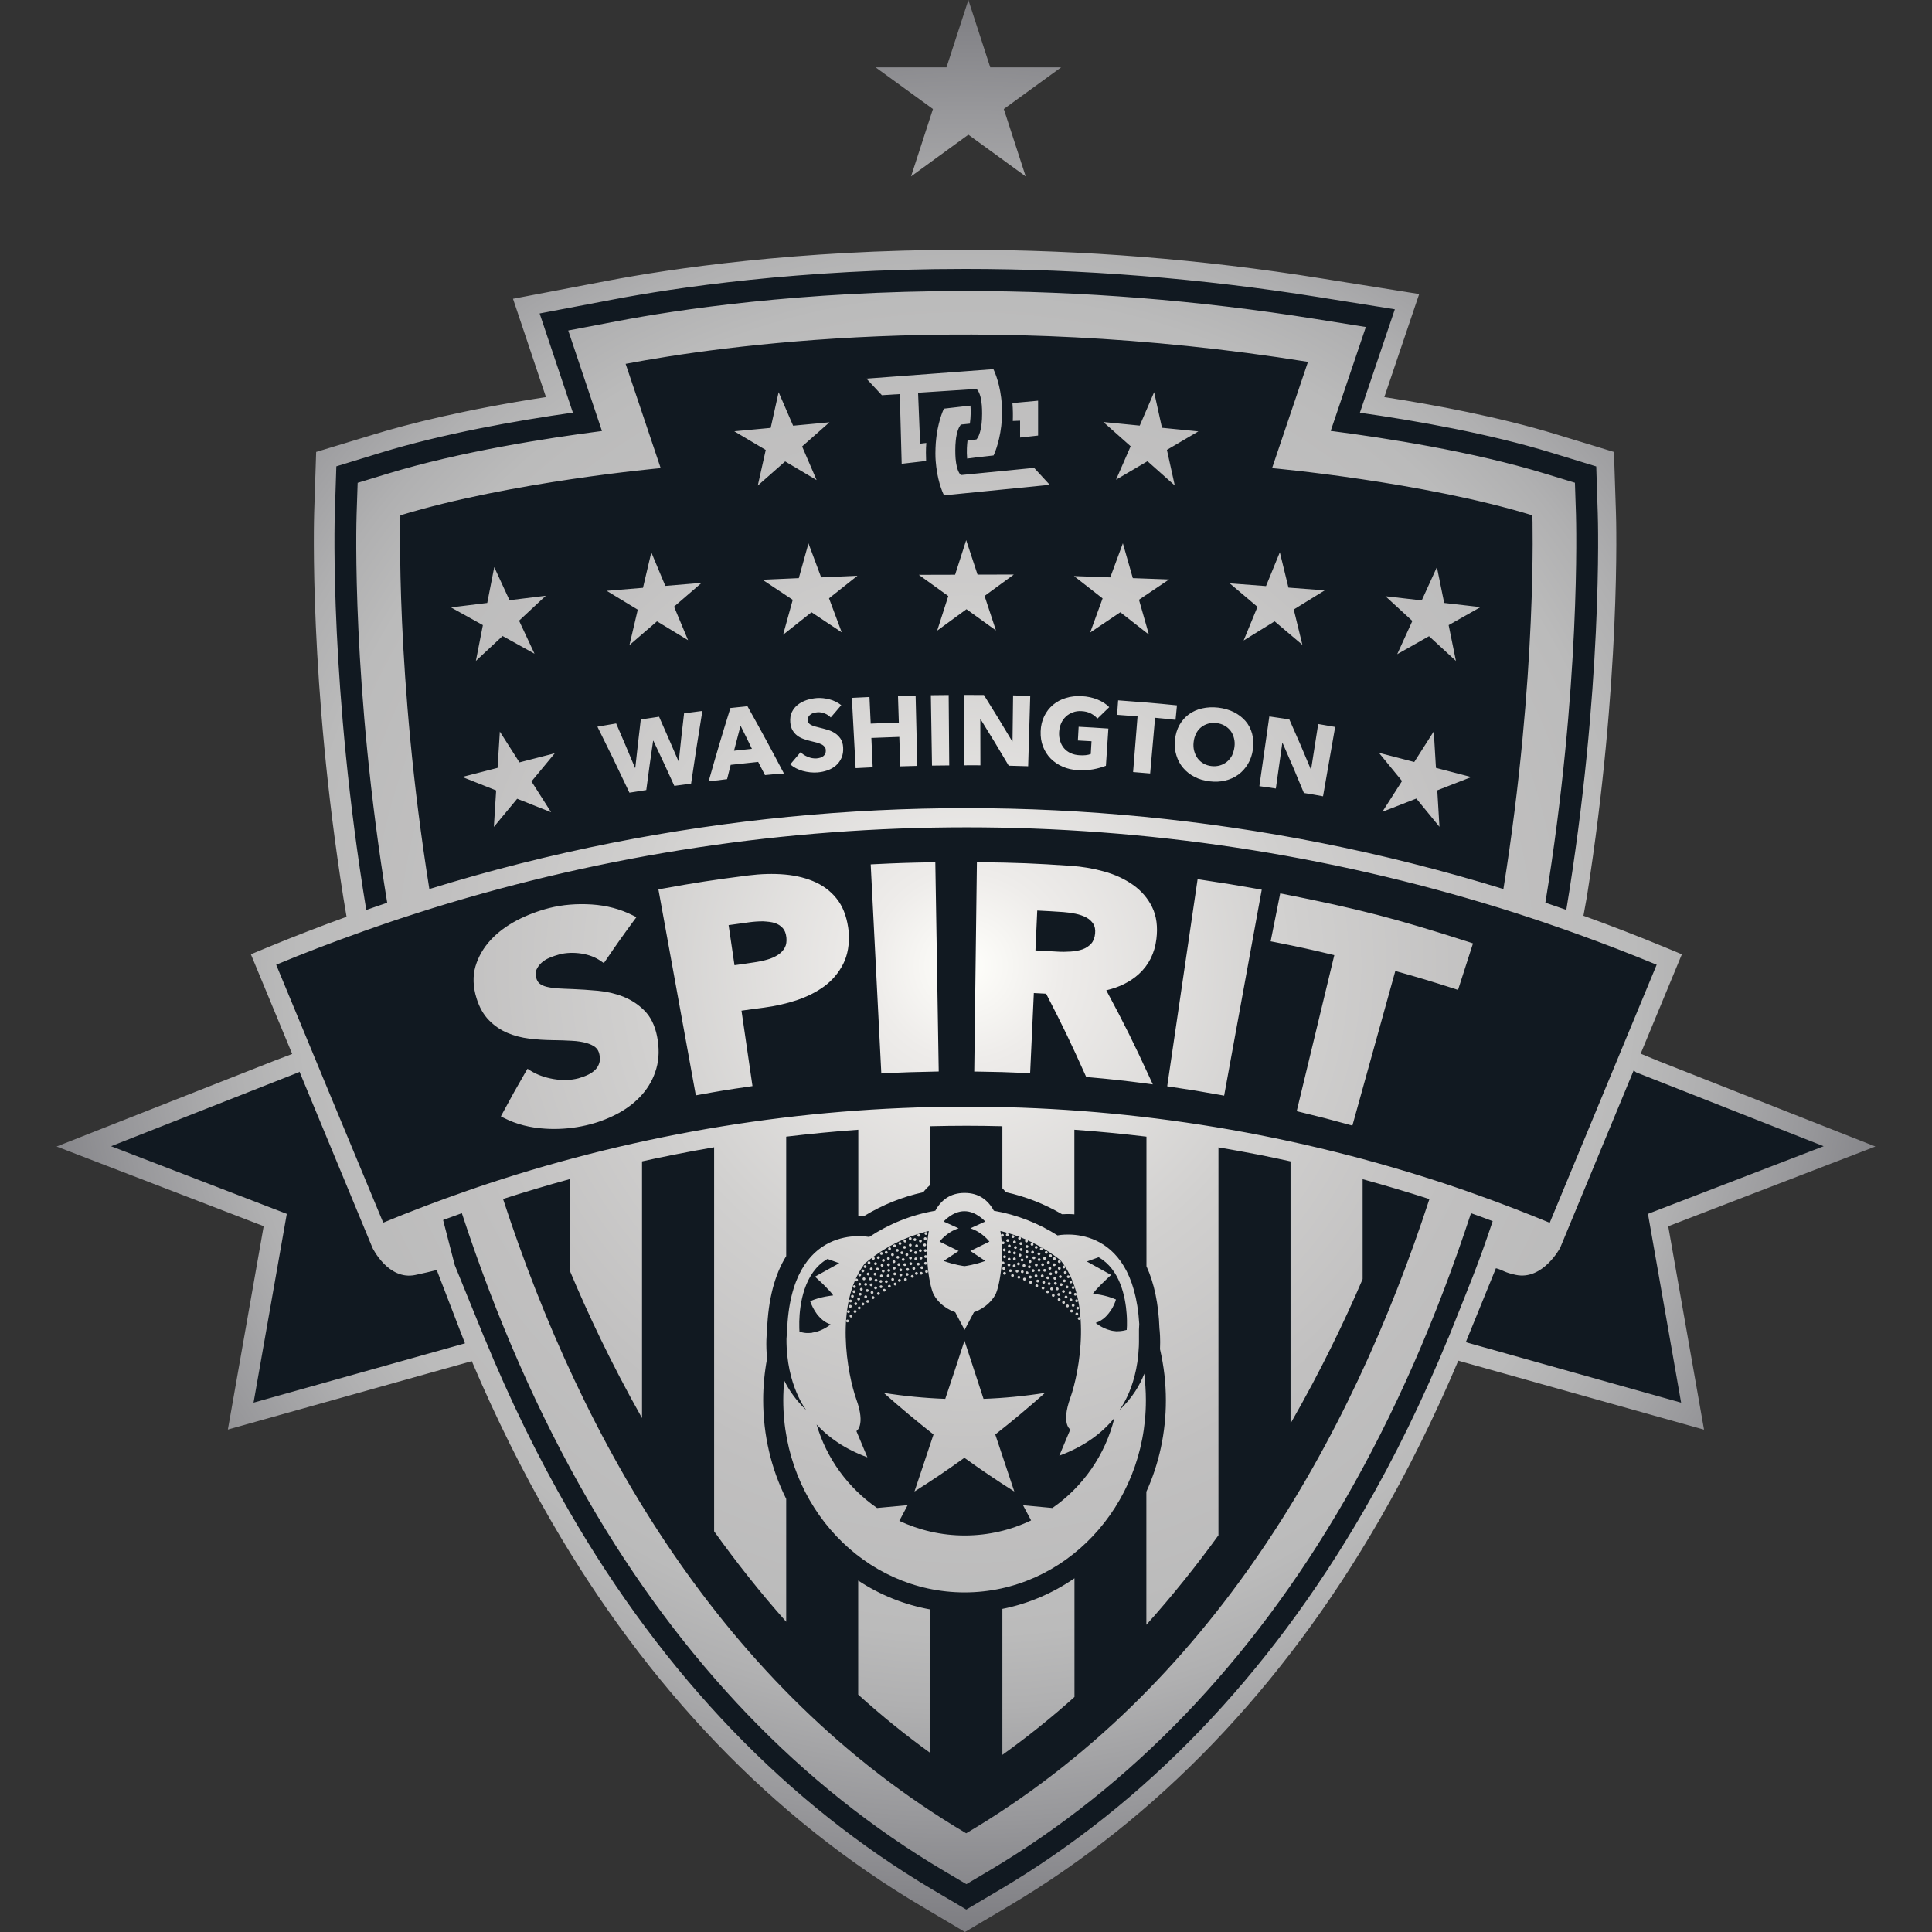 <svg width="500" height="500" viewBox="0 0 500 500" fill="none" xmlns="http://www.w3.org/2000/svg">
<rect x="0" y="0" width="500" height="500" fill="#333333" stroke="none"/>
<path d="M250.086 498.823L283.084 477.446L310.517 452.856L331.87 429.517L351.63 400.687L367.516 372.003L378.451 350.159L387.35 352.636L440.157 367.247L434.199 338.907L430.105 316.009L481.147 297.254L422.775 274.16L433.464 247.708L407.747 238.784L413.337 205.639L415.813 179.064L417.185 156.828L417.676 132.606L416.94 117.578L355.97 103.849L364.55 76.735L276.881 65.8H226.526L181.172 69.919L135.45 77.47L143.27 103.849L83.035 118.093V164.403L86.884 202.648L90.978 236.798L69.625 247.218L67.394 249.081L77.323 274.406L18.852 297.009L69.135 315.886L61.437 366.046L122.652 349.301L137.436 381.196L154.204 409.512L173.327 435.352L205.589 468.865L250.086 498.823Z" fill="#111921"/>
<path d="M129.358 189.336L134.433 197.303L143.577 194.95L137.546 202.231L142.621 210.199L133.844 206.717L127.813 213.999L128.402 204.56L119.625 201.079L128.77 198.725L129.358 189.336ZM366.009 197.205L356.865 194.827L362.847 202.133L357.747 210.101L366.548 206.668L372.53 213.974L371.966 204.535L380.768 201.103L371.623 198.725L371.059 189.287L366.009 197.205ZM199.449 110.738L190.035 111.62L198.174 116.45L196.114 125.668L203.2 119.417L211.339 124.246L207.588 115.543L214.673 109.291L205.259 110.174L201.508 101.495L199.449 110.738ZM294.962 110.15L285.548 109.218L292.609 115.494L288.833 124.148L296.973 119.367L304.033 125.644L301.998 116.426L310.138 111.645L300.723 110.713L298.689 101.495L294.962 110.15ZM126.097 156.043L116.708 157.195L124.97 161.78L123.155 171.047L130.069 164.599L138.331 169.184L134.335 160.628L141.248 154.18L131.859 155.332L127.911 146.776L126.097 156.043ZM166.401 152.121L157.012 152.905L165.053 157.784L162.896 166.953L170.03 160.799L178.071 165.678L174.443 156.999L181.577 150.846L172.187 151.63L168.559 142.952L166.401 152.121ZM206.73 149.62L197.34 150.037L205.161 155.234L202.66 164.28L210.015 158.446L217.835 163.643L214.55 154.842L221.905 149.007L212.516 149.424L209.23 140.623L206.73 149.62ZM247.181 148.737L237.791 148.762L245.416 154.253L242.547 163.202L250.123 157.661L257.747 163.153L254.805 154.229L262.381 148.688L252.991 148.713L250.049 139.789L247.181 148.737ZM287.338 149.424L277.948 149.081L285.352 154.866L282.14 163.692L289.937 158.446L297.34 164.231L294.766 155.21L302.562 149.963L293.173 149.62L290.598 140.598L287.338 149.424ZM327.642 151.679L318.252 150.968L325.435 157.048L321.856 165.751L329.873 160.799L337.056 166.879L334.825 157.735L342.842 152.783L333.452 152.072L331.221 142.927L327.642 151.679ZM367.946 155.381L358.556 154.303L365.519 160.701L361.596 169.306L369.834 164.648L376.796 171.047L374.908 161.78L383.146 157.122L373.756 156.043L371.868 146.776L367.946 155.381ZM240.758 416.524C234.114 415.322 227.789 412.797 222.101 409.046V438.563C227.961 443.859 234.188 448.934 240.758 453.665V416.524ZM278.071 408.458C272.408 412.356 266.083 415.053 259.414 416.377V454.155C265.985 449.448 272.212 444.447 278.071 439.176V408.458ZM485.352 296.715L429.309 274.626L424.602 272.689L435.266 246.972L430.657 245.06C423.768 242.216 416.806 239.519 409.794 236.994L410.701 231.969C419.503 176.22 418.277 134.445 418.203 132.655L417.688 116.965L402.66 112.38C388.024 107.919 371.304 104.781 358.262 102.77L367.284 76.097L341.64 72.003C311.192 67.124 280.179 64.648 249.461 64.648C205.896 64.648 173.119 69.649 157.478 72.616L132.766 77.323L141.297 102.77C119.919 106.055 105.455 109.782 96.85 112.405L81.822 116.965L81.307 132.655C81.258 134.445 80.008 176.416 88.858 232.287L89.691 237.264C82.925 239.716 76.208 242.314 69.539 245.06L64.93 246.972L75.619 272.763L71.035 274.504L14.648 296.715L68.24 317.333L58.973 369.968L122.101 352.268C128.304 366.879 135.193 380.755 142.621 393.601C167.725 437.019 200.013 470.581 238.551 493.381L249.731 500L260.91 493.381C299.449 470.581 331.736 436.994 356.84 393.601C364.293 380.731 371.206 366.806 377.409 352.145L441.003 369.993L431.736 317.357L485.352 296.715ZM86.651 132.827L87.044 120.691L98.64 117.137C114.771 112.209 133.526 108.875 148.26 106.791L139.655 81.123L158.752 77.495C174.222 74.553 206.632 69.6 249.804 69.6C280.253 69.6 310.996 72.052 341.175 76.882L360.983 80.044L351.937 106.815C366.647 108.899 385.401 112.233 401.508 117.161L413.104 120.716L413.496 132.851C413.57 135.033 414.82 178.23 405.357 235.474C403.543 234.837 401.753 234.224 399.939 233.611C409.132 177.396 407.907 135.156 407.858 133.023L407.588 124.933L399.865 122.579C381.16 116.867 358.679 113.361 344.386 111.522L353.482 84.629L340.267 82.52C310.358 77.74 279.91 75.313 249.78 75.313C207.073 75.313 175.055 80.191 159.782 83.109L147.058 85.536L155.786 111.547C141.518 113.386 118.988 116.891 100.282 122.604L92.56 124.957L92.29 133.047C92.216 135.18 90.991 177.421 100.209 233.636C98.394 234.249 96.58 234.861 94.791 235.499C85.352 178.205 86.578 135.009 86.651 132.827ZM161.915 94.165C186.284 89.532 253.065 79.971 338.502 93.65L329.211 121.157C329.211 121.157 368.019 124.638 396.58 133.366C396.58 133.366 397.929 174.798 389.078 230.081C373.486 225.276 357.674 221.28 341.714 218.117C311.608 212.16 280.792 209.144 250.098 209.144C219.405 209.144 188.588 212.16 158.483 218.117C142.523 221.28 126.686 225.276 111.118 230.081C102.268 174.798 103.616 133.366 103.616 133.366C132.177 124.638 170.986 121.157 170.986 121.157L161.915 94.165ZM71.476 249.669C78.733 246.654 86.038 243.859 93.418 241.236C93.638 241.162 93.859 241.089 94.08 240.99C96.409 240.157 98.738 239.372 101.067 238.563C101.974 238.269 102.856 237.95 103.763 237.656H103.788C106.509 236.749 109.23 235.891 111.952 235.033C201.925 207.134 298.296 207.134 388.269 235.033C390.991 235.867 393.712 236.749 396.433 237.656C396.458 237.656 396.458 237.656 396.482 237.681C397.365 237.975 398.272 238.269 399.154 238.563C401.238 239.274 403.298 239.985 405.382 240.721C406.338 241.064 407.294 241.407 408.25 241.75C415.114 244.227 421.954 246.874 428.745 249.669C425.828 256.705 422.91 263.741 419.993 270.777C419.772 271.292 419.576 271.807 419.355 272.322C413.251 287.031 407.171 301.741 401.067 316.45C394.84 313.876 388.539 311.449 382.214 309.193C381.356 308.899 380.522 308.605 379.664 308.286C379.566 308.262 379.468 308.213 379.395 308.188C378.635 307.919 377.875 307.673 377.115 307.404C376.968 307.355 376.845 307.306 376.698 307.257C375.963 307.012 375.227 306.766 374.492 306.521C374.344 306.472 374.222 306.423 374.075 306.374C373.217 306.08 372.359 305.81 371.525 305.541C291.775 279.75 205.798 280.02 126.171 306.374C126.024 306.423 125.901 306.472 125.754 306.521C125.019 306.766 124.283 307.012 123.548 307.257C123.401 307.306 123.278 307.355 123.131 307.404C122.371 307.673 121.611 307.919 120.851 308.188C120.753 308.213 120.679 308.262 120.581 308.286C113.398 310.787 106.24 313.508 99.179 316.426C89.912 294.19 80.694 271.929 71.476 249.669ZM166.156 367.002V300.564C168.926 299.951 171.697 299.363 174.467 298.823C177.899 298.137 181.356 297.499 184.813 296.911V396.298C190.451 404.168 196.654 412.062 203.469 419.711V387.914C199.571 380.118 197.512 371.415 197.512 362.344C197.512 358.74 197.855 355.136 198.517 351.606C198.149 347.879 198.419 345.06 198.517 344.153C198.811 336.283 200.478 329.909 203.469 325.08V294.165C209.672 293.43 215.899 292.817 222.126 292.376V314.636C222.175 314.636 222.224 314.636 222.248 314.636C222.739 314.636 223.204 314.66 223.67 314.685C228.426 311.792 233.55 309.733 238.919 308.556C239.483 307.845 240.096 307.208 240.782 306.619V291.468C243.896 291.395 247.009 291.346 250.098 291.346C253.212 291.346 256.325 291.395 259.414 291.468V307.526C259.733 307.845 260.027 308.188 260.297 308.531C265.396 309.659 270.299 311.571 274.859 314.244C275.325 314.219 275.815 314.195 276.33 314.195C276.87 314.195 277.458 314.219 278.046 314.268V292.376C284.273 292.817 290.5 293.43 296.703 294.165V327.703C298.713 332.091 299.841 337.46 300.062 343.785C300.16 344.619 300.331 346.531 300.209 349.179C301.214 353.493 301.729 357.931 301.729 362.417C301.729 370.728 299.988 378.769 296.678 386.05V420.495C303.469 412.92 309.672 405.148 315.335 397.328V296.936C318.792 297.524 322.248 298.161 325.681 298.823C328.451 299.363 331.221 299.951 333.991 300.564V368.399C341.935 354.548 348.113 341.628 352.648 331.037V305.173C358.434 306.766 364.219 308.482 369.932 310.321C349.485 372.885 313.447 436.97 250.049 474.454C186.676 436.97 150.638 372.885 130.191 310.297C135.904 308.458 141.665 306.742 147.475 305.148V328.88C151.937 339.519 158.09 352.733 166.156 367.002ZM65.617 363.006L74.222 314.146L28.745 296.641L77.286 277.519C77.36 277.47 77.433 277.396 77.507 277.347L96.409 322.971C96.409 322.971 100.503 331.454 107.514 329.958C109.745 329.492 111.559 329.051 113.03 328.683L120.336 347.659L65.617 363.006ZM374.884 346.139H374.859C368.289 362.123 360.959 377.151 352.869 391.101C328.181 433.758 296.507 466.732 258.703 489.09L250.074 494.19L241.444 489.09C203.665 466.708 171.966 433.758 147.303 391.101C139.238 377.176 131.932 362.197 125.386 346.261H125.362L117.688 327.409L114.673 315.739C116.291 315.151 117.909 314.562 119.527 313.974C128.451 341.211 139.385 366.095 152.207 388.257C176.379 430.056 207.392 462.344 244.337 484.212L250.098 487.62L255.86 484.212C292.805 462.344 323.817 430.081 348.014 388.257C360.836 366.095 371.77 341.211 380.694 313.974C382.582 314.636 384.445 315.322 386.308 316.033C382.557 327.311 380.302 332.532 374.884 346.139ZM435.07 363.006L379.346 347.365L387.142 328.218C389.103 328.733 389.128 329.272 392.266 329.934C399.253 331.429 403.763 322.947 403.763 322.947L422.788 277.029C423.008 277.176 423.204 277.347 423.425 277.519L471.966 296.641L426.49 314.146L435.07 363.006ZM271.672 125.472L244.313 128.193C244.313 128.193 242.842 125.398 242.302 120.789C242.253 120.324 242.204 119.833 242.155 119.318C242.106 118.681 242.082 118.019 242.082 117.333C242.082 116.401 242.131 115.494 242.18 114.66C242.229 113.925 242.327 113.239 242.4 112.601C243.013 108.286 244.288 105.761 244.288 105.761L249.804 105.124L251.152 104.977C251.251 106.202 251.251 107.821 251.005 109.635L248.701 109.88C248.701 109.88 248.014 110.444 247.573 112.577C247.475 112.993 247.402 113.484 247.353 114.048C247.279 114.759 247.23 115.617 247.23 116.573C247.23 117.357 247.254 118.068 247.304 118.681C247.377 119.515 247.5 120.201 247.622 120.74C248.064 122.579 248.701 122.947 248.701 122.947L267.627 121.084L271.672 125.472ZM262.111 108.948L263.999 108.875V113.239L268.657 112.724V103.702L262.013 104.315C262.16 106.006 262.16 107.698 262.111 108.948ZM259.243 104.413C259.194 103.898 259.169 103.383 259.096 102.893C258.532 98.333 257.085 95.538 257.085 95.538L224.234 97.99L228.23 102.28L232.864 101.986L233.354 120.029L238.012 119.49L239.679 119.294C239.63 118.093 239.581 116.377 239.728 114.636L238.037 114.832V112.577L237.595 101.643L252.697 100.662C252.697 100.662 253.334 101.03 253.776 102.819C253.923 103.383 254.021 104.07 254.094 104.928C254.143 105.541 254.168 106.252 254.168 107.036C254.168 108.017 254.119 108.85 254.045 109.561C254.021 109.806 253.996 110.051 253.947 110.272C253.604 112.626 252.918 113.484 252.746 113.68C252.721 113.704 252.697 113.729 252.697 113.729L250.393 114.023C250.27 115.004 250.123 116.695 250.294 118.681L252.746 118.362L257.134 117.872C257.134 117.872 258.556 115.053 259.12 110.272C259.169 109.855 259.218 109.414 259.243 108.973C259.316 108.139 259.341 107.232 259.341 106.301C259.316 105.712 259.292 105.05 259.243 104.413ZM217.026 233.243C215.58 231.16 213.619 229.542 211.265 228.414C208.912 227.311 206.19 226.6 203.151 226.33C200.135 226.06 196.899 226.158 193.565 226.575C184.592 227.727 180.204 228.389 171.304 230.007L170.397 230.179L180.081 283.476L181.013 283.305C186.112 282.373 188.637 281.956 193.81 281.221L194.742 281.074L191.898 261.559C194.006 261.265 195.33 261.069 197.684 260.775C200.625 260.382 203.494 259.745 206.166 258.862C208.887 257.955 211.314 256.73 213.349 255.234C215.433 253.69 217.076 251.728 218.228 249.448C219.405 247.119 219.87 244.3 219.65 241.138C219.306 237.975 218.473 235.327 217.026 233.243ZM190.084 249.792L188.564 239.421C190.476 239.152 191.726 238.98 193.884 238.686C195.109 238.514 196.335 238.441 197.487 238.441C198.64 238.514 199.645 238.588 200.527 238.882C201.361 239.152 202.047 239.593 202.587 240.206C203.101 240.77 203.396 241.579 203.518 242.608C203.616 243.638 203.494 244.521 203.126 245.207C202.734 245.943 202.17 246.556 201.41 247.07C200.601 247.61 199.645 248.051 198.566 248.345C197.463 248.664 196.262 248.909 195.011 249.081C193.001 249.399 191.849 249.546 190.084 249.792ZM166.794 261.559C165.249 259.99 163.41 258.789 161.351 257.955C159.316 257.146 157.11 256.632 154.781 256.411C152.305 256.19 150.172 256.043 148.26 255.97C146.838 255.921 145.538 255.872 144.386 255.798C143.283 255.724 142.278 255.577 141.469 255.381C140.709 255.185 140.096 254.915 139.655 254.548C139.238 254.204 138.944 253.714 138.772 253.052C138.551 252.268 138.576 251.581 138.821 250.993C139.115 250.331 139.532 249.743 140.096 249.203C140.684 248.664 141.371 248.223 142.204 247.879C143.062 247.512 143.969 247.217 144.852 246.972C146.544 246.556 148.431 246.482 150.417 246.776C152.378 247.07 154.094 247.732 155.492 248.713L156.276 249.252L156.816 248.468C159.635 244.325 161.057 242.314 164.048 238.245L164.71 237.362L163.729 236.872C160.567 235.278 156.987 234.322 153.138 234.077C149.314 233.832 145.587 234.126 142.106 235.009C139.238 235.744 136.443 236.798 133.795 238.171C131.148 239.569 128.843 241.26 127.004 243.246C125.141 245.256 123.817 247.536 123.057 250.061C122.322 252.586 122.395 255.381 123.327 258.348C124.063 260.726 125.166 262.662 126.588 264.084C127.961 265.482 129.579 266.585 131.344 267.32C133.084 268.056 134.972 268.546 136.958 268.791C138.944 269.036 140.905 269.159 142.768 269.184C144.705 269.208 146.47 269.257 147.99 269.355C149.461 269.429 150.711 269.625 151.741 269.919C152.697 270.189 153.481 270.556 154.07 271.022C154.585 271.439 154.928 272.003 155.1 272.763C155.296 273.596 155.32 274.356 155.124 275.018C154.928 275.68 154.609 276.269 154.143 276.759C153.653 277.274 153.016 277.74 152.256 278.107C151.447 278.5 150.589 278.818 149.706 279.063C147.72 279.578 145.612 279.652 143.283 279.26C140.978 278.867 138.968 278.132 137.326 277.102L136.517 276.587L136.026 277.421C133.55 281.687 132.398 283.771 130.069 288.085L129.628 288.919L130.486 289.36C133.624 290.954 137.228 291.885 141.199 292.106C141.935 292.155 142.67 292.179 143.381 292.179C146.568 292.179 149.731 291.763 152.82 290.954C155.418 290.267 157.919 289.262 160.248 287.987C162.577 286.688 164.612 285.07 166.254 283.182C167.921 281.27 169.147 279.039 169.858 276.538C170.594 273.989 170.643 271.169 170.03 268.105C169.466 265.359 168.387 263.153 166.794 261.559ZM310.873 227.678L309.941 227.531L302.072 281.123L303.003 281.27C308.176 282.03 310.701 282.447 315.874 283.378L316.806 283.55L326.539 230.253L325.607 230.081C319.674 229.027 316.806 228.561 310.873 227.678ZM380.351 243.859C361.302 237.73 351.839 235.278 332.226 231.38L331.319 231.209L328.843 243.614L329.75 243.785C336.075 245.036 339.311 245.746 345.318 247.193L335.585 287.57L336.492 287.791C341.542 289.017 344.018 289.654 349.093 291.052L350 291.297L361.106 251.287C367.063 252.954 370.25 253.91 376.453 255.896L377.335 256.19L381.209 244.153L380.351 243.859ZM293.222 229.002C291.064 227.482 288.564 226.33 285.744 225.545C282.95 224.761 280.032 224.271 277.066 224.075C267.725 223.437 263.141 223.266 253.751 223.143H252.82L252.133 277.323H253.065C258.139 277.396 260.616 277.47 265.666 277.691L266.597 277.74L267.554 256.999C268.681 257.048 269.515 257.097 270.741 257.171C275.006 265.433 277.041 269.649 280.89 278.23L281.111 278.72L281.65 278.769C287.706 279.309 290.647 279.627 296.678 280.412L298.345 280.632L297.634 279.088C293.344 269.772 291.015 265.065 286.308 256.288C289.691 255.504 292.535 254.082 294.742 252.072C297.291 249.743 298.836 246.703 299.277 243.001C299.669 239.838 299.302 237.068 298.174 234.763C297.071 232.483 295.404 230.547 293.222 229.002ZM277.139 246.261C275.962 246.335 274.81 246.359 273.707 246.286C271.378 246.139 270.054 246.065 267.97 245.967L268.436 235.646C270.912 235.769 272.432 235.842 275.178 236.038C276.208 236.112 277.286 236.259 278.365 236.48C279.395 236.7 280.351 237.019 281.16 237.46C281.92 237.877 282.508 238.416 282.949 239.103C283.342 239.74 283.513 240.549 283.415 241.579C283.317 242.682 282.974 243.565 282.41 244.202C281.797 244.864 281.086 245.354 280.204 245.673C279.297 245.992 278.267 246.188 277.139 246.261ZM241.126 223.167C235.144 223.266 232.226 223.364 226.269 223.658L225.337 223.707L228.083 277.813L229.015 277.764C234.237 277.494 236.786 277.421 242.008 277.323L242.94 277.298L242.057 223.118L241.126 223.167ZM249.608 346.972C251.251 352.023 252.893 357.048 254.536 362.025C259.856 361.829 265.176 361.314 270.446 360.48C266.181 364.28 261.89 367.86 257.576 371.243C259.218 376.195 260.861 381.123 262.503 386.001C258.213 383.305 253.898 380.387 249.583 377.274C245.269 380.387 240.954 383.305 236.664 386.001C238.306 381.098 239.949 376.195 241.591 371.243C237.301 367.86 232.986 364.28 228.721 360.48C233.991 361.314 239.311 361.829 244.631 362.025C246.323 357.024 247.965 352.023 249.608 346.972ZM296.556 362.393C296.556 389.85 275.546 412.111 249.633 412.111C223.719 412.111 202.709 389.85 202.709 362.393C202.709 360.652 202.807 358.961 202.954 357.269C204.107 359.647 205.921 362.319 208.716 365.016C208.716 365.016 203.494 358.617 203.543 346.556C203.592 345.354 203.69 344.643 203.69 344.643C204.621 315.935 224.896 320.127 224.896 320.127L224.872 320.177C230.02 316.769 235.83 314.391 242.057 313.337C243.553 310.591 245.931 308.728 249.633 308.728C253.334 308.728 255.712 310.591 257.208 313.337C263.165 314.366 268.755 316.573 273.756 319.76L273.732 319.711C273.732 319.711 293.222 315.69 294.84 342.658C294.766 343.442 294.742 344.57 294.766 346.237C294.938 358.544 289.593 365.065 289.593 365.065C293.148 361.682 295.085 358.299 296.139 355.504C296.384 357.735 296.556 360.039 296.556 362.393ZM243.16 321.329L248.088 323.756L244.215 326.33C246.96 327.335 249.387 327.654 249.608 327.678C249.829 327.654 252.256 327.335 255.001 326.33L251.128 323.756L256.056 321.329C256.056 321.329 254.217 318.853 251.128 317.897L251.863 317.553L254.977 316.131C254.977 316.131 252.672 313.459 249.608 313.459H249.583C246.519 313.459 244.215 316.131 244.215 316.131L247.353 317.553L248.088 317.897C245.024 318.828 243.16 321.329 243.16 321.329ZM210.358 344.864C210.873 344.79 211.388 344.643 211.829 344.496C213.717 343.834 214.967 342.756 214.967 342.756C214.183 342.51 213.521 342.118 212.932 341.652C212.491 341.309 212.123 340.917 211.78 340.525L211.756 340.5C211.658 340.378 211.535 340.23 211.437 340.108C210.53 338.882 209.99 337.632 209.794 337.068C209.794 337.043 209.77 337.019 209.77 337.019C209.745 336.97 209.745 336.945 209.721 336.896C209.721 336.872 209.696 336.847 209.696 336.847C209.696 336.823 209.672 336.798 209.672 336.798C209.672 336.774 209.672 336.749 209.672 336.749C212.344 335.548 215.629 335.254 215.629 335.254C215.556 335.156 215.482 335.058 215.408 334.935C215.384 334.886 215.335 334.861 215.31 334.812C215.237 334.739 215.188 334.665 215.114 334.567C215.065 334.518 215.041 334.469 214.992 334.42C214.918 334.347 214.845 334.249 214.771 334.175C214.722 334.126 214.673 334.077 214.624 334.003C214.55 333.93 214.477 333.832 214.379 333.758C214.33 333.709 214.281 333.636 214.207 333.587C214.134 333.489 214.036 333.415 213.962 333.317C213.913 333.268 213.864 333.219 213.815 333.145C213.717 333.047 213.619 332.949 213.545 332.876C213.496 332.827 213.447 332.778 213.398 332.729C213.3 332.631 213.178 332.508 213.079 332.41C213.055 332.385 213.006 332.336 212.981 332.312C212.834 332.189 212.712 332.042 212.565 331.92C211.658 331.061 210.922 330.4 210.922 330.4L217.198 326.918L214.158 325.815C208.005 329.345 206.95 337.705 206.852 341.996C206.828 343.393 206.877 344.374 206.901 344.594C206.901 344.619 206.901 344.643 206.901 344.643C207.171 344.717 207.416 344.79 207.661 344.839C207.759 344.864 207.833 344.864 207.907 344.888C208.078 344.913 208.225 344.937 208.397 344.962C208.495 344.962 208.593 344.986 208.691 344.986C208.838 344.986 208.961 344.986 209.108 344.986C209.206 344.986 209.329 344.986 209.427 344.986C209.549 344.986 209.672 344.962 209.77 344.962C209.892 344.962 210.015 344.937 210.113 344.937C210.211 344.888 210.285 344.864 210.358 344.864ZM288.417 366.953C285.303 370.777 280.743 374.307 274.148 376.734L276.992 369.944C276.992 369.944 274.565 368.571 276.992 361.78C279.37 355.112 282.802 336.602 274.516 326.207C270.005 322.604 264.685 319.98 258.9 318.583C260.076 325.276 258.63 333.219 257.576 335.107C255.639 338.539 252.06 339.593 252.06 339.593L249.633 344.177L247.205 339.593C247.205 339.593 243.602 338.539 241.689 335.107C240.611 333.194 239.189 325.276 240.366 318.583C234.139 320.078 228.5 323.02 223.768 327.041C215.899 337.509 219.282 355.602 221.635 362.197C224.063 368.987 221.635 370.36 221.635 370.36L224.479 377.151C218.62 374.994 214.403 372.003 211.339 368.669C213.937 377.543 219.552 385.119 226.98 390.267L234.899 389.532L232.741 393.601C237.889 396.004 243.602 397.377 249.657 397.377C255.81 397.377 261.645 395.979 266.843 393.479L264.759 389.556L272.359 390.267C280.228 384.8 286.063 376.538 288.417 366.953ZM289.299 344.521C289.495 344.521 289.716 344.521 289.912 344.496C289.986 344.496 290.035 344.472 290.108 344.472C290.28 344.447 290.476 344.423 290.647 344.398C290.721 344.398 290.795 344.374 290.868 344.349C291.113 344.3 291.358 344.251 291.604 344.177C291.604 344.177 291.604 344.153 291.604 344.128V344.104C291.604 344.055 291.604 343.981 291.604 343.908V343.883C291.604 343.785 291.604 343.663 291.628 343.54C291.628 343.417 291.628 343.246 291.653 343.099C291.653 343.074 291.653 343.074 291.653 343.05C291.653 342.707 291.653 342.265 291.653 341.799C291.653 341.775 291.653 341.75 291.653 341.726C291.653 341.505 291.653 341.26 291.628 341.015C291.628 340.99 291.628 340.966 291.628 340.966C291.628 340.696 291.604 340.402 291.579 340.108C291.26 335.572 289.863 328.536 284.322 325.374L281.282 326.477L287.558 329.958C287.558 329.958 286.946 330.498 286.186 331.233C286.038 331.356 285.916 331.503 285.769 331.65C285.744 331.674 285.744 331.674 285.72 331.699C285.573 331.822 285.45 331.969 285.303 332.091C285.279 332.116 285.254 332.14 285.254 332.14C284.935 332.434 284.641 332.753 284.347 333.072C284.298 333.121 284.273 333.145 284.224 333.194C284.126 333.292 284.028 333.415 283.93 333.513C283.881 333.562 283.832 333.611 283.783 333.66C283.71 333.758 283.611 333.832 283.538 333.93C283.489 333.979 283.44 334.028 283.415 334.077C283.342 334.175 283.268 334.249 283.195 334.347C283.17 334.396 283.121 334.42 283.097 334.469C282.999 334.592 282.925 334.714 282.851 334.812C282.851 334.812 286.137 335.107 288.809 336.308C288.809 336.308 288.809 336.332 288.784 336.357V336.381C288.784 336.406 288.76 336.43 288.76 336.48C288.76 336.504 288.76 336.504 288.735 336.529C288.711 336.602 288.686 336.651 288.662 336.749C288.662 336.749 288.662 336.749 288.662 336.774C288.637 336.847 288.588 336.945 288.564 337.043C288.539 337.068 288.539 337.117 288.515 337.141C288.49 337.215 288.441 337.289 288.417 337.387C288.392 337.436 288.392 337.46 288.367 337.509C288.318 337.632 288.245 337.754 288.196 337.877C288.196 337.901 288.171 337.901 288.171 337.926C288.098 338.049 288.049 338.171 287.975 338.318C287.951 338.367 287.926 338.416 287.902 338.465C287.853 338.563 287.779 338.686 287.706 338.784C287.681 338.833 287.657 338.882 287.608 338.931C287.509 339.078 287.411 339.225 287.313 339.372L287.289 339.397C287.191 339.544 287.068 339.691 286.97 339.838C286.921 339.887 286.897 339.936 286.848 339.985C286.749 340.083 286.676 340.206 286.578 340.304C286.529 340.353 286.504 340.402 286.455 340.451C286.308 340.598 286.186 340.745 286.014 340.892C285.328 341.53 284.519 342.045 283.562 342.363C283.562 342.363 285.107 343.712 287.387 344.3C287.681 344.374 287.975 344.447 288.294 344.472C288.318 344.472 288.343 344.472 288.367 344.472C288.49 344.496 288.613 344.496 288.735 344.521C288.833 344.521 288.931 344.545 289.029 344.545C289.078 344.521 289.201 344.521 289.299 344.521ZM225.681 334.126C225.877 334.126 226.048 334.298 226.048 334.494C226.048 334.69 225.877 334.861 225.681 334.861C225.484 334.861 225.313 334.69 225.313 334.494C225.313 334.298 225.46 334.126 225.681 334.126ZM222.543 333.66C222.543 333.856 222.714 334.028 222.91 334.028C223.106 334.028 223.278 333.856 223.278 333.66C223.278 333.464 223.106 333.292 222.91 333.292C222.714 333.292 222.543 333.464 222.543 333.66ZM228.255 326.183C228.255 326.379 228.426 326.551 228.622 326.551C228.819 326.551 228.99 326.379 228.99 326.183C228.99 325.987 228.819 325.815 228.622 325.815C228.426 325.815 228.255 325.987 228.255 326.183ZM232.741 328.659C232.741 328.855 232.913 329.027 233.109 329.027C233.305 329.027 233.477 328.855 233.477 328.659C233.477 328.463 233.305 328.291 233.109 328.291C232.913 328.291 232.741 328.438 232.741 328.659ZM237.399 319.711C237.399 319.907 237.571 320.078 237.767 320.078C237.963 320.078 238.135 319.907 238.135 319.711C238.135 319.515 237.963 319.343 237.767 319.343C237.571 319.343 237.399 319.49 237.399 319.711ZM236.639 325.791C236.639 325.987 236.811 326.158 237.007 326.158C237.203 326.158 237.375 325.987 237.375 325.791C237.375 325.594 237.203 325.423 237.007 325.423C236.811 325.423 236.639 325.594 236.639 325.791ZM233.722 322.8C233.722 322.996 233.893 323.167 234.089 323.167C234.286 323.167 234.457 322.996 234.457 322.8C234.457 322.604 234.286 322.432 234.089 322.432C233.893 322.432 233.722 322.604 233.722 322.8ZM223.67 332.385C223.67 332.581 223.842 332.753 224.038 332.753C224.234 332.753 224.406 332.581 224.406 332.385C224.406 332.189 224.234 332.018 224.038 332.018C223.842 332.018 223.67 332.189 223.67 332.385ZM226.98 334.763C226.98 334.96 227.152 335.131 227.348 335.131C227.544 335.131 227.715 334.96 227.715 334.763C227.715 334.567 227.544 334.396 227.348 334.396C227.152 334.396 226.98 334.567 226.98 334.763ZM236.86 322.407C236.86 322.604 237.031 322.775 237.228 322.775C237.424 322.775 237.595 322.604 237.595 322.407C237.595 322.211 237.424 322.04 237.228 322.04C237.031 322.04 236.86 322.187 236.86 322.407ZM236.124 328.267C236.124 328.463 236.296 328.634 236.492 328.634C236.688 328.634 236.86 328.463 236.86 328.267C236.86 328.071 236.688 327.899 236.492 327.899C236.296 327.899 236.124 328.071 236.124 328.267ZM233.967 331.135C233.967 331.331 234.139 331.503 234.335 331.503C234.531 331.503 234.702 331.331 234.702 331.135C234.702 330.939 234.531 330.767 234.335 330.767C234.114 330.767 233.967 330.914 233.967 331.135ZM221.096 337.411C221.096 337.607 221.268 337.779 221.464 337.779C221.66 337.779 221.832 337.607 221.832 337.411C221.832 337.215 221.66 337.043 221.464 337.043C221.243 337.043 221.096 337.215 221.096 337.411ZM238.208 328.071C238.208 328.267 238.38 328.438 238.576 328.438C238.772 328.438 238.944 328.267 238.944 328.071C238.944 327.874 238.772 327.703 238.576 327.703C238.38 327.703 238.208 327.874 238.208 328.071ZM224.896 330.988C224.896 331.184 225.068 331.356 225.264 331.356C225.46 331.356 225.632 331.184 225.632 330.988C225.632 330.792 225.46 330.62 225.264 330.62C225.068 330.62 224.896 330.792 224.896 330.988ZM229.554 325.693C229.554 325.889 229.726 326.06 229.922 326.06C230.118 326.06 230.29 325.889 230.29 325.693C230.29 325.496 230.118 325.325 229.922 325.325C229.726 325.325 229.554 325.496 229.554 325.693ZM234.408 329.811C234.408 330.007 234.58 330.179 234.776 330.179C234.972 330.179 235.144 330.007 235.144 329.811C235.144 329.615 234.972 329.443 234.776 329.443C234.58 329.443 234.408 329.615 234.408 329.811ZM219.87 340.598C219.87 340.794 220.042 340.966 220.238 340.966C220.434 340.966 220.606 340.794 220.606 340.598C220.606 340.402 220.434 340.23 220.238 340.23C220.042 340.23 219.87 340.402 219.87 340.598ZM236.59 324.173C236.59 324.369 236.762 324.54 236.958 324.54C237.154 324.54 237.326 324.369 237.326 324.173C237.326 323.976 237.154 323.805 236.958 323.805C236.762 323.805 236.59 323.976 236.59 324.173ZM233.844 321.182C233.844 321.378 234.016 321.549 234.212 321.549C234.408 321.549 234.58 321.378 234.58 321.182C234.58 320.986 234.408 320.814 234.212 320.814C234.016 320.814 233.844 320.986 233.844 321.182ZM229.505 330.179C229.505 330.375 229.677 330.547 229.873 330.547C230.069 330.547 230.241 330.375 230.241 330.179C230.241 329.983 230.069 329.811 229.873 329.811C229.677 329.811 229.505 329.983 229.505 330.179ZM232.398 331.38C232.398 331.576 232.569 331.748 232.766 331.748C232.962 331.748 233.133 331.576 233.133 331.38C233.133 331.184 232.962 331.012 232.766 331.012C232.569 331.012 232.398 331.184 232.398 331.38ZM221.856 336.185C221.856 336.381 222.028 336.553 222.224 336.553C222.42 336.553 222.592 336.381 222.592 336.185C222.592 335.989 222.42 335.818 222.224 335.818C222.028 335.818 221.856 335.989 221.856 336.185ZM224.185 336.798C224.185 336.994 224.357 337.166 224.553 337.166C224.749 337.166 224.921 336.994 224.921 336.798C224.921 336.602 224.749 336.43 224.553 336.43C224.357 336.43 224.185 336.602 224.185 336.798ZM222.126 332.336C222.126 332.532 222.297 332.704 222.493 332.704C222.69 332.704 222.861 332.532 222.861 332.336C222.861 332.14 222.69 331.969 222.493 331.969C222.297 331.969 222.126 332.14 222.126 332.336ZM227.642 332.998C227.642 333.194 227.813 333.366 228.01 333.366C228.206 333.366 228.377 333.194 228.377 332.998C228.377 332.802 228.206 332.631 228.01 332.631C227.813 332.631 227.642 332.802 227.642 332.998ZM239.189 325.202C239.189 325.398 239.36 325.57 239.557 325.57C239.753 325.57 239.924 325.398 239.924 325.202C239.924 325.006 239.753 324.835 239.557 324.835C239.36 324.835 239.189 325.006 239.189 325.202ZM226.342 331.331C226.342 331.527 226.514 331.699 226.71 331.699C226.906 331.699 227.078 331.527 227.078 331.331C227.078 331.135 226.906 330.963 226.71 330.963C226.514 330.963 226.342 331.135 226.342 331.331ZM231.295 332.312C231.295 332.508 231.466 332.68 231.662 332.68C231.859 332.68 232.03 332.508 232.03 332.312C232.03 332.116 231.859 331.944 231.662 331.944C231.466 331.944 231.295 332.091 231.295 332.312ZM222.248 334.935C222.248 335.131 222.42 335.303 222.616 335.303C222.812 335.303 222.984 335.131 222.984 334.935C222.984 334.739 222.812 334.567 222.616 334.567C222.42 334.567 222.248 334.739 222.248 334.935ZM222.126 329.958C222.126 330.154 222.297 330.326 222.493 330.326C222.69 330.326 222.861 330.154 222.861 329.958C222.861 329.762 222.69 329.591 222.493 329.591C222.297 329.591 222.126 329.738 222.126 329.958ZM229.579 327.311C229.579 327.507 229.75 327.678 229.946 327.678C230.142 327.678 230.314 327.507 230.314 327.311C230.314 327.114 230.142 326.943 229.946 326.943C229.75 326.943 229.579 327.114 229.579 327.311ZM233.379 325.962C233.379 326.158 233.55 326.33 233.746 326.33C233.942 326.33 234.114 326.158 234.114 325.962C234.114 325.766 233.942 325.594 233.746 325.594C233.55 325.594 233.379 325.766 233.379 325.962ZM237.963 325.594C237.963 325.791 238.135 325.962 238.331 325.962C238.527 325.962 238.698 325.791 238.698 325.594C238.698 325.398 238.527 325.227 238.331 325.227C238.135 325.227 237.963 325.398 237.963 325.594ZM235.193 320.544C235.193 320.74 235.364 320.912 235.56 320.912C235.757 320.912 235.928 320.74 235.928 320.544C235.928 320.348 235.757 320.177 235.56 320.177C235.364 320.177 235.193 320.348 235.193 320.544ZM223.523 327.801C223.523 327.997 223.695 328.169 223.891 328.169C224.087 328.169 224.259 327.997 224.259 327.801C224.259 327.605 224.087 327.433 223.891 327.433C223.695 327.433 223.523 327.58 223.523 327.801ZM220.924 339.421C220.924 339.618 221.096 339.789 221.292 339.789C221.488 339.789 221.66 339.618 221.66 339.421C221.66 339.225 221.488 339.054 221.292 339.054C221.096 339.054 220.924 339.225 220.924 339.421ZM234.531 328.536C234.531 328.733 234.702 328.904 234.899 328.904C235.095 328.904 235.266 328.733 235.266 328.536C235.266 328.34 235.095 328.169 234.899 328.169C234.702 328.169 234.531 328.34 234.531 328.536ZM220.753 332.974C220.753 333.17 220.924 333.341 221.121 333.341C221.317 333.341 221.488 333.17 221.488 332.974C221.488 332.778 221.317 332.606 221.121 332.606C220.924 332.606 220.753 332.778 220.753 332.974ZM228.475 333.905C228.475 334.102 228.647 334.273 228.843 334.273C229.039 334.273 229.211 334.102 229.211 333.905C229.211 333.709 229.039 333.538 228.843 333.538C228.647 333.538 228.475 333.709 228.475 333.905ZM231.981 325.374C231.981 325.57 232.153 325.742 232.349 325.742C232.545 325.742 232.717 325.57 232.717 325.374C232.717 325.178 232.545 325.006 232.349 325.006C232.153 325.006 231.981 325.178 231.981 325.374ZM229.652 328.782C229.652 328.978 229.824 329.149 230.02 329.149C230.216 329.149 230.388 328.978 230.388 328.782C230.388 328.585 230.216 328.414 230.02 328.414C229.824 328.414 229.652 328.561 229.652 328.782ZM222.935 328.904C222.935 329.1 223.106 329.272 223.303 329.272C223.499 329.272 223.67 329.1 223.67 328.904C223.67 328.708 223.499 328.536 223.303 328.536C223.082 328.536 222.935 328.708 222.935 328.904ZM238.944 322.187C238.944 322.383 239.115 322.555 239.311 322.555C239.507 322.555 239.679 322.383 239.679 322.187C239.679 321.991 239.507 321.819 239.311 321.819C239.115 321.819 238.944 321.991 238.944 322.187ZM225.092 332.508C225.092 332.704 225.264 332.876 225.46 332.876C225.656 332.876 225.828 332.704 225.828 332.508C225.828 332.312 225.656 332.14 225.46 332.14C225.264 332.14 225.092 332.312 225.092 332.508ZM229.015 331.674C229.015 331.871 229.186 332.042 229.382 332.042C229.579 332.042 229.75 331.871 229.75 331.674C229.75 331.478 229.579 331.307 229.382 331.307C229.186 331.307 229.015 331.478 229.015 331.674ZM238.037 329.517C238.037 329.713 238.208 329.885 238.404 329.885C238.6 329.885 238.772 329.713 238.772 329.517C238.772 329.321 238.6 329.149 238.404 329.149C238.208 329.149 238.037 329.321 238.037 329.517ZM227.593 331.625C227.593 331.822 227.764 331.993 227.961 331.993C228.157 331.993 228.328 331.822 228.328 331.625C228.328 331.429 228.157 331.258 227.961 331.258C227.764 331.258 227.593 331.429 227.593 331.625ZM239.115 323.633C239.115 323.829 239.287 324.001 239.483 324.001C239.679 324.001 239.851 323.829 239.851 323.633C239.851 323.437 239.679 323.266 239.483 323.266C239.287 323.266 239.115 323.437 239.115 323.633ZM224.528 326.796C224.528 326.992 224.7 327.164 224.896 327.164C225.092 327.164 225.264 326.992 225.264 326.796C225.264 326.6 225.092 326.428 224.896 326.428C224.7 326.428 224.528 326.6 224.528 326.796ZM236.394 320.814C236.394 321.01 236.566 321.182 236.762 321.182C236.958 321.182 237.129 321.01 237.129 320.814C237.129 320.618 236.958 320.446 236.762 320.446C236.566 320.446 236.394 320.618 236.394 320.814ZM236.811 329.566C236.811 329.762 236.982 329.934 237.178 329.934C237.375 329.934 237.546 329.762 237.546 329.566C237.546 329.37 237.375 329.198 237.178 329.198C236.958 329.198 236.811 329.37 236.811 329.566ZM229.799 332.876C229.799 333.072 229.971 333.243 230.167 333.243C230.363 333.243 230.535 333.072 230.535 332.876C230.535 332.68 230.363 332.508 230.167 332.508C229.971 332.508 229.799 332.68 229.799 332.876ZM226.955 325.472C226.955 325.668 227.127 325.84 227.323 325.84C227.519 325.84 227.691 325.668 227.691 325.472C227.691 325.276 227.519 325.104 227.323 325.104C227.127 325.104 226.955 325.251 226.955 325.472ZM224.087 333.979C224.087 334.175 224.259 334.347 224.455 334.347C224.651 334.347 224.823 334.175 224.823 333.979C224.823 333.783 224.651 333.611 224.455 333.611C224.259 333.611 224.087 333.758 224.087 333.979ZM219.748 336.7C219.748 336.896 219.919 337.068 220.115 337.068C220.312 337.068 220.483 336.896 220.483 336.7C220.483 336.504 220.312 336.332 220.115 336.332C219.919 336.332 219.748 336.479 219.748 336.7ZM227.74 324.393C227.74 324.589 227.911 324.761 228.108 324.761C228.304 324.761 228.475 324.589 228.475 324.393C228.475 324.197 228.304 324.025 228.108 324.025C227.911 324.025 227.74 324.197 227.74 324.393ZM235.217 322.236C235.217 322.432 235.389 322.604 235.585 322.604C235.781 322.604 235.953 322.432 235.953 322.236C235.953 322.04 235.781 321.868 235.585 321.868C235.364 321.868 235.217 322.04 235.217 322.236ZM222.959 337.485C222.959 337.681 223.131 337.852 223.327 337.852C223.523 337.852 223.695 337.681 223.695 337.485C223.695 337.289 223.523 337.117 223.327 337.117C223.131 337.117 222.959 337.264 222.959 337.485ZM237.277 327.139C237.277 327.335 237.448 327.507 237.644 327.507C237.84 327.507 238.012 327.335 238.012 327.139C238.012 326.943 237.84 326.771 237.644 326.771C237.448 326.771 237.277 326.943 237.277 327.139ZM229.848 323.167C229.848 323.364 230.02 323.535 230.216 323.535C230.412 323.535 230.584 323.364 230.584 323.167C230.584 322.971 230.412 322.8 230.216 322.8C230.02 322.8 229.848 322.971 229.848 323.167ZM223.229 330.963C223.229 331.16 223.401 331.331 223.597 331.331C223.793 331.331 223.964 331.16 223.964 330.963C223.964 330.767 223.793 330.596 223.597 330.596C223.401 330.596 223.229 330.767 223.229 330.963ZM226.097 329.738C226.097 329.934 226.269 330.105 226.465 330.105C226.661 330.105 226.833 329.934 226.833 329.738C226.833 329.542 226.661 329.37 226.465 329.37C226.269 329.37 226.097 329.517 226.097 329.738ZM235.732 330.326C235.732 330.522 235.904 330.694 236.1 330.694C236.296 330.694 236.468 330.522 236.468 330.326C236.468 330.13 236.296 329.958 236.1 329.958C235.879 329.958 235.732 330.13 235.732 330.326ZM220.655 334.273C220.655 334.469 220.826 334.641 221.023 334.641C221.219 334.641 221.39 334.469 221.39 334.273C221.39 334.077 221.219 333.905 221.023 333.905C220.826 333.905 220.655 334.077 220.655 334.273ZM221.317 331.258C221.317 331.454 221.488 331.625 221.684 331.625C221.881 331.625 222.052 331.454 222.052 331.258C222.052 331.062 221.881 330.89 221.684 330.89C221.488 330.89 221.317 331.037 221.317 331.258ZM227.74 330.203C227.74 330.4 227.911 330.571 228.108 330.571C228.304 330.571 228.475 330.4 228.475 330.203C228.475 330.007 228.304 329.836 228.108 329.836C227.911 329.836 227.74 330.007 227.74 330.203ZM232.545 321.819C232.545 322.015 232.717 322.187 232.913 322.187C233.109 322.187 233.28 322.015 233.28 321.819C233.28 321.623 233.109 321.451 232.913 321.451C232.692 321.451 232.545 321.598 232.545 321.819ZM219.208 339.446C219.208 339.642 219.38 339.814 219.576 339.814C219.772 339.814 219.944 339.642 219.944 339.446C219.944 339.25 219.772 339.078 219.576 339.078C219.38 339.078 219.208 339.25 219.208 339.446ZM225.583 335.818C225.583 336.014 225.754 336.185 225.95 336.185C226.146 336.185 226.318 336.014 226.318 335.818C226.318 335.621 226.146 335.45 225.95 335.45C225.754 335.45 225.583 335.621 225.583 335.818ZM226.71 328.438C226.71 328.634 226.882 328.806 227.078 328.806C227.274 328.806 227.446 328.634 227.446 328.438C227.446 328.242 227.274 328.071 227.078 328.071C226.882 328.071 226.71 328.242 226.71 328.438ZM237.84 321.182C237.84 321.378 238.012 321.549 238.208 321.549C238.404 321.549 238.576 321.378 238.576 321.182C238.576 320.986 238.404 320.814 238.208 320.814C238.012 320.814 237.84 320.986 237.84 321.182ZM237.816 323.658C237.816 323.854 237.988 324.025 238.184 324.025C238.38 324.025 238.551 323.854 238.551 323.658C238.551 323.462 238.38 323.29 238.184 323.29C237.988 323.29 237.816 323.462 237.816 323.658ZM227.911 327.458C227.911 327.654 228.083 327.825 228.279 327.825C228.475 327.825 228.647 327.654 228.647 327.458C228.647 327.262 228.475 327.09 228.279 327.09C228.083 327.09 227.911 327.262 227.911 327.458ZM225.117 328.389C225.117 328.585 225.288 328.757 225.484 328.757C225.681 328.757 225.852 328.585 225.852 328.389C225.852 328.193 225.681 328.022 225.484 328.022C225.288 328.022 225.117 328.193 225.117 328.389ZM226.22 327.041C226.22 327.237 226.392 327.409 226.588 327.409C226.784 327.409 226.955 327.237 226.955 327.041C226.955 326.845 226.784 326.673 226.588 326.673C226.392 326.673 226.22 326.845 226.22 327.041ZM239.091 320.569C239.091 320.765 239.262 320.936 239.458 320.936C239.655 320.936 239.826 320.765 239.826 320.569C239.826 320.373 239.655 320.201 239.458 320.201C239.262 320.201 239.091 320.373 239.091 320.569ZM230.657 331.111C230.657 331.307 230.829 331.478 231.025 331.478C231.221 331.478 231.393 331.307 231.393 331.111C231.393 330.914 231.221 330.743 231.025 330.743C230.829 330.743 230.657 330.89 230.657 331.111ZM232.251 327.262C232.251 327.458 232.422 327.629 232.619 327.629C232.815 327.629 232.986 327.458 232.986 327.262C232.986 327.065 232.815 326.894 232.619 326.894C232.398 326.894 232.251 327.041 232.251 327.262ZM231.148 322.432C231.148 322.628 231.319 322.8 231.515 322.8C231.711 322.8 231.883 322.628 231.883 322.432C231.883 322.236 231.711 322.064 231.515 322.064C231.295 322.064 231.148 322.236 231.148 322.432ZM222.003 338.49C222.003 338.686 222.175 338.858 222.371 338.858C222.567 338.858 222.739 338.686 222.739 338.49C222.739 338.294 222.567 338.122 222.371 338.122C222.175 338.122 222.003 338.294 222.003 338.49ZM234.335 324.687C234.335 324.884 234.506 325.055 234.702 325.055C234.898 325.055 235.07 324.884 235.07 324.687C235.07 324.491 234.898 324.32 234.702 324.32C234.506 324.32 234.335 324.467 234.335 324.687ZM219.699 338.073C219.699 338.269 219.87 338.441 220.066 338.441C220.263 338.441 220.434 338.269 220.434 338.073C220.434 337.877 220.263 337.705 220.066 337.705C219.87 337.705 219.699 337.877 219.699 338.073ZM228.99 324.124C228.99 324.32 229.162 324.491 229.358 324.491C229.554 324.491 229.726 324.32 229.726 324.124C229.726 323.927 229.554 323.756 229.358 323.756C229.162 323.756 228.99 323.903 228.99 324.124ZM223.67 335.597C223.67 335.793 223.842 335.965 224.038 335.965C224.234 335.965 224.406 335.793 224.406 335.597C224.406 335.401 224.234 335.229 224.038 335.229C223.842 335.229 223.67 335.401 223.67 335.597ZM220.238 335.474C220.238 335.67 220.41 335.842 220.606 335.842C220.802 335.842 220.974 335.67 220.974 335.474C220.974 335.278 220.802 335.107 220.606 335.107C220.41 335.107 220.238 335.254 220.238 335.474ZM230.608 324.712C230.608 324.908 230.78 325.08 230.976 325.08C231.172 325.08 231.344 324.908 231.344 324.712C231.344 324.516 231.172 324.344 230.976 324.344C230.78 324.344 230.608 324.491 230.608 324.712ZM218.963 341.873C218.963 342.069 219.135 342.241 219.331 342.241C219.527 342.241 219.699 342.069 219.699 341.873C219.699 341.677 219.527 341.505 219.331 341.505C219.135 341.505 218.963 341.677 218.963 341.873ZM224.308 329.713C224.308 329.909 224.479 330.081 224.675 330.081C224.872 330.081 225.043 329.909 225.043 329.713C225.043 329.517 224.872 329.345 224.675 329.345C224.479 329.345 224.308 329.517 224.308 329.713ZM226.244 333.292C226.244 333.489 226.416 333.66 226.612 333.66C226.808 333.66 226.98 333.489 226.98 333.292C226.98 333.096 226.808 332.925 226.612 332.925C226.416 332.925 226.244 333.072 226.244 333.292ZM239.262 319.22C239.262 319.417 239.434 319.588 239.63 319.588C239.826 319.588 239.998 319.417 239.998 319.22C239.998 319.024 239.826 318.853 239.63 318.853C239.434 318.853 239.262 319 239.262 319.22ZM228.206 328.953C228.206 329.149 228.377 329.321 228.573 329.321C228.77 329.321 228.941 329.149 228.941 328.953C228.941 328.757 228.77 328.585 228.573 328.585C228.377 328.585 228.206 328.733 228.206 328.953ZM225.656 325.668C225.656 325.864 225.828 326.036 226.024 326.036C226.22 326.036 226.392 325.864 226.392 325.668C226.392 325.472 226.22 325.3 226.024 325.3C225.828 325.3 225.656 325.472 225.656 325.668ZM239.164 326.943C239.164 327.139 239.336 327.311 239.532 327.311C239.728 327.311 239.9 327.139 239.9 326.943C239.9 326.747 239.728 326.575 239.532 326.575C239.311 326.575 239.164 326.747 239.164 326.943ZM233.795 327.286C233.795 327.482 233.967 327.654 234.163 327.654C234.359 327.654 234.531 327.482 234.531 327.286C234.531 327.09 234.359 326.918 234.163 326.918C233.942 326.918 233.795 327.09 233.795 327.286ZM235.34 327.041C235.34 327.237 235.511 327.409 235.708 327.409C235.904 327.409 236.075 327.237 236.075 327.041C236.075 326.845 235.904 326.673 235.708 326.673C235.511 326.673 235.34 326.845 235.34 327.041ZM235.34 323.633C235.34 323.829 235.511 324.001 235.708 324.001C235.904 324.001 236.075 323.829 236.075 323.633C236.075 323.437 235.904 323.266 235.708 323.266C235.511 323.266 235.34 323.437 235.34 323.633ZM232.766 329.958C232.766 330.154 232.937 330.326 233.133 330.326C233.329 330.326 233.501 330.154 233.501 329.958C233.501 329.762 233.329 329.591 233.133 329.591C232.937 329.591 232.766 329.762 232.766 329.958ZM233.035 324.222C233.035 324.418 233.207 324.589 233.403 324.589C233.599 324.589 233.771 324.418 233.771 324.222C233.771 324.025 233.599 323.854 233.403 323.854C233.207 323.854 233.035 324.001 233.035 324.222ZM231.197 329.689C231.197 329.885 231.368 330.056 231.564 330.056C231.76 330.056 231.932 329.885 231.932 329.689C231.932 329.492 231.76 329.321 231.564 329.321C231.368 329.321 231.197 329.492 231.197 329.689ZM235.266 325.57C235.266 325.766 235.438 325.938 235.634 325.938C235.83 325.938 236.002 325.766 236.002 325.57C236.002 325.374 235.83 325.202 235.634 325.202C235.438 325.202 235.266 325.374 235.266 325.57ZM239.434 329.076C239.434 329.272 239.606 329.443 239.802 329.443C239.998 329.443 240.169 329.272 240.169 329.076C240.169 328.88 239.998 328.708 239.802 328.708C239.606 328.708 239.434 328.88 239.434 329.076ZM231.05 328.193C231.05 328.389 231.221 328.561 231.417 328.561C231.613 328.561 231.785 328.389 231.785 328.193C231.785 327.997 231.613 327.825 231.417 327.825C231.197 327.825 231.05 327.973 231.05 328.193ZM231.859 323.584C231.859 323.78 232.03 323.952 232.226 323.952C232.422 323.952 232.594 323.78 232.594 323.584C232.594 323.388 232.422 323.216 232.226 323.216C232.03 323.216 231.859 323.364 231.859 323.584ZM230.976 326.526C230.976 326.722 231.148 326.894 231.344 326.894C231.54 326.894 231.711 326.722 231.711 326.526C231.711 326.33 231.54 326.158 231.344 326.158C231.148 326.158 230.976 326.305 230.976 326.526ZM278.292 334.592C278.488 334.592 278.659 334.763 278.659 334.96C278.659 335.156 278.488 335.327 278.292 335.327C278.095 335.327 277.924 335.156 277.924 334.96C277.924 334.763 278.071 334.592 278.292 334.592ZM266.279 330.498C266.279 330.694 266.45 330.865 266.646 330.865C266.843 330.865 267.014 330.694 267.014 330.498C267.014 330.302 266.843 330.13 266.646 330.13C266.45 330.13 266.279 330.277 266.279 330.498ZM267.946 332.753C267.946 332.949 268.117 333.121 268.314 333.121C268.51 333.121 268.681 332.949 268.681 332.753C268.681 332.557 268.51 332.385 268.314 332.385C268.117 332.385 267.946 332.557 267.946 332.753ZM278.929 341.236C278.929 341.432 279.101 341.603 279.297 341.603C279.493 341.603 279.664 341.432 279.664 341.236C279.664 341.039 279.493 340.868 279.297 340.868C279.101 340.868 278.929 341.039 278.929 341.236ZM275.889 337.975C275.889 338.171 276.061 338.343 276.257 338.343C276.453 338.343 276.624 338.171 276.624 337.975C276.624 337.779 276.453 337.607 276.257 337.607C276.036 337.607 275.889 337.779 275.889 337.975ZM267.799 322.8C267.799 322.996 267.97 323.167 268.166 323.167C268.363 323.167 268.534 322.996 268.534 322.8C268.534 322.604 268.363 322.432 268.166 322.432C267.946 322.432 267.799 322.604 267.799 322.8ZM269.466 327.286C269.466 327.482 269.637 327.654 269.834 327.654C270.03 327.654 270.201 327.482 270.201 327.286C270.201 327.09 270.03 326.918 269.834 326.918C269.637 326.918 269.466 327.065 269.466 327.286ZM274.271 332.459C274.271 332.655 274.443 332.827 274.639 332.827C274.835 332.827 275.006 332.655 275.006 332.459C275.006 332.263 274.835 332.091 274.639 332.091C274.418 332.091 274.271 332.263 274.271 332.459ZM269.981 328.757C269.981 328.953 270.152 329.125 270.348 329.125C270.544 329.125 270.716 328.953 270.716 328.757C270.716 328.561 270.544 328.389 270.348 328.389C270.152 328.389 269.981 328.536 269.981 328.757ZM276.943 339.299C276.943 339.495 277.115 339.667 277.311 339.667C277.507 339.667 277.679 339.495 277.679 339.299C277.679 339.103 277.507 338.931 277.311 338.931C277.115 338.931 276.943 339.103 276.943 339.299ZM274.982 327.899C274.982 328.095 275.153 328.267 275.35 328.267C275.546 328.267 275.717 328.095 275.717 327.899C275.717 327.703 275.546 327.531 275.35 327.531C275.153 327.531 274.982 327.703 274.982 327.899ZM272.457 327.311C272.457 327.507 272.628 327.678 272.824 327.678C273.021 327.678 273.192 327.507 273.192 327.311C273.192 327.114 273.021 326.943 272.824 326.943C272.628 326.943 272.457 327.09 272.457 327.311ZM272.947 329.247C272.947 329.443 273.119 329.615 273.315 329.615C273.511 329.615 273.683 329.443 273.683 329.247C273.683 329.051 273.511 328.88 273.315 328.88C273.119 328.88 272.947 329.027 272.947 329.247ZM262.185 321.427C262.185 321.623 262.356 321.795 262.552 321.795C262.748 321.795 262.92 321.623 262.92 321.427C262.92 321.231 262.748 321.059 262.552 321.059C262.356 321.059 262.185 321.231 262.185 321.427ZM271.329 328.242C271.329 328.438 271.501 328.61 271.697 328.61C271.893 328.61 272.064 328.438 272.064 328.242C272.064 328.046 271.893 327.874 271.697 327.874C271.501 327.874 271.329 328.022 271.329 328.242ZM278.267 336.651C278.267 336.847 278.439 337.019 278.635 337.019C278.831 337.019 279.002 336.847 279.002 336.651C279.002 336.455 278.831 336.283 278.635 336.283C278.439 336.283 278.267 336.43 278.267 336.651ZM266.205 326.502C266.205 326.698 266.377 326.869 266.573 326.869C266.769 326.869 266.941 326.698 266.941 326.502C266.941 326.305 266.769 326.134 266.573 326.134C266.377 326.134 266.205 326.281 266.205 326.502ZM263.827 321.844C263.827 322.04 263.999 322.211 264.195 322.211C264.391 322.211 264.563 322.04 264.563 321.844C264.563 321.647 264.391 321.476 264.195 321.476C263.999 321.476 263.827 321.647 263.827 321.844ZM274.05 330.4C274.05 330.596 274.222 330.767 274.418 330.767C274.614 330.767 274.786 330.596 274.786 330.4C274.786 330.203 274.614 330.032 274.418 330.032C274.222 330.032 274.05 330.203 274.05 330.4ZM271.55 329.664C271.55 329.86 271.721 330.032 271.917 330.032C272.114 330.032 272.285 329.86 272.285 329.664C272.285 329.468 272.114 329.296 271.917 329.296C271.721 329.296 271.55 329.443 271.55 329.664ZM275.791 333.072C275.791 333.268 275.962 333.44 276.159 333.44C276.355 333.44 276.526 333.268 276.526 333.072C276.526 332.876 276.355 332.704 276.159 332.704C275.962 332.704 275.791 332.876 275.791 333.072ZM276.551 334.592C276.551 334.788 276.723 334.96 276.919 334.96C277.115 334.96 277.286 334.788 277.286 334.592C277.286 334.396 277.115 334.224 276.919 334.224C276.723 334.224 276.551 334.371 276.551 334.592ZM260.787 325.864C260.787 326.06 260.959 326.232 261.155 326.232C261.351 326.232 261.523 326.06 261.523 325.864C261.523 325.668 261.351 325.496 261.155 325.496C260.959 325.496 260.787 325.644 260.787 325.864ZM265.421 329.394C265.421 329.591 265.592 329.762 265.788 329.762C265.985 329.762 266.156 329.591 266.156 329.394C266.156 329.198 265.985 329.027 265.788 329.027C265.568 329.027 265.421 329.198 265.421 329.394ZM261.792 320.029C261.792 320.226 261.964 320.397 262.16 320.397C262.356 320.397 262.528 320.226 262.528 320.029C262.528 319.833 262.356 319.662 262.16 319.662C261.964 319.662 261.792 319.809 261.792 320.029ZM273.781 328.242C273.781 328.438 273.952 328.61 274.148 328.61C274.344 328.61 274.516 328.438 274.516 328.242C274.516 328.046 274.344 327.874 274.148 327.874C273.928 327.874 273.781 328.046 273.781 328.242ZM262.43 322.849C262.43 323.045 262.601 323.216 262.797 323.216C262.994 323.216 263.165 323.045 263.165 322.849C263.165 322.653 262.994 322.481 262.797 322.481C262.601 322.481 262.43 322.653 262.43 322.849ZM276.11 330.424C276.11 330.62 276.281 330.792 276.477 330.792C276.673 330.792 276.845 330.62 276.845 330.424C276.845 330.228 276.673 330.056 276.477 330.056C276.257 330.056 276.11 330.203 276.11 330.424ZM266.034 327.85C266.034 328.046 266.205 328.218 266.401 328.218C266.597 328.218 266.769 328.046 266.769 327.85C266.769 327.654 266.597 327.482 266.401 327.482C266.205 327.482 266.034 327.654 266.034 327.85ZM276.772 336.406C276.772 336.602 276.943 336.774 277.139 336.774C277.335 336.774 277.507 336.602 277.507 336.406C277.507 336.21 277.335 336.038 277.139 336.038C276.943 336.038 276.772 336.21 276.772 336.406ZM263.607 324.835C263.607 325.031 263.778 325.202 263.974 325.202C264.17 325.202 264.342 325.031 264.342 324.835C264.342 324.638 264.17 324.467 263.974 324.467C263.778 324.467 263.607 324.638 263.607 324.835ZM275.325 329.321C275.325 329.517 275.497 329.689 275.693 329.689C275.889 329.689 276.061 329.517 276.061 329.321C276.061 329.125 275.889 328.953 275.693 328.953C275.472 328.953 275.325 329.125 275.325 329.321ZM274.884 337.068C274.884 337.264 275.055 337.436 275.252 337.436C275.448 337.436 275.619 337.264 275.619 337.068C275.619 336.872 275.448 336.7 275.252 336.7C275.055 336.7 274.884 336.872 274.884 337.068ZM268.559 325.987C268.559 326.183 268.73 326.354 268.926 326.354C269.123 326.354 269.294 326.183 269.294 325.987C269.294 325.791 269.123 325.619 268.926 325.619C268.73 325.619 268.559 325.791 268.559 325.987ZM261.67 330.105C261.67 330.302 261.841 330.473 262.038 330.473C262.234 330.473 262.405 330.302 262.405 330.105C262.405 329.909 262.234 329.738 262.038 329.738C261.841 329.738 261.67 329.909 261.67 330.105ZM269.735 331.871C269.735 332.067 269.907 332.238 270.103 332.238C270.299 332.238 270.471 332.067 270.471 331.871C270.471 331.674 270.299 331.503 270.103 331.503C269.883 331.503 269.735 331.674 269.735 331.871ZM273.781 326.502C273.781 326.698 273.952 326.869 274.148 326.869C274.344 326.869 274.516 326.698 274.516 326.502C274.516 326.305 274.344 326.134 274.148 326.134C273.952 326.134 273.781 326.305 273.781 326.502ZM260.738 327.36C260.738 327.556 260.91 327.727 261.106 327.727C261.302 327.727 261.474 327.556 261.474 327.36C261.474 327.163 261.302 326.992 261.106 326.992C260.91 326.992 260.738 327.139 260.738 327.36ZM259.537 323.486C259.537 323.682 259.709 323.854 259.905 323.854C260.101 323.854 260.272 323.682 260.272 323.486C260.272 323.29 260.101 323.118 259.905 323.118C259.709 323.118 259.537 323.29 259.537 323.486ZM274.859 334.224C274.859 334.42 275.031 334.592 275.227 334.592C275.423 334.592 275.595 334.42 275.595 334.224C275.595 334.028 275.423 333.856 275.227 333.856C275.006 333.856 274.859 334.003 274.859 334.224ZM277.36 337.828C277.36 338.024 277.531 338.196 277.728 338.196C277.924 338.196 278.095 338.024 278.095 337.828C278.095 337.632 277.924 337.46 277.728 337.46C277.531 337.46 277.36 337.632 277.36 337.828ZM273.241 333.562C273.241 333.758 273.413 333.93 273.609 333.93C273.805 333.93 273.977 333.758 273.977 333.562C273.977 333.366 273.805 333.194 273.609 333.194C273.388 333.194 273.241 333.366 273.241 333.562ZM266.72 322.04C266.72 322.236 266.892 322.407 267.088 322.407C267.284 322.407 267.455 322.236 267.455 322.04C267.455 321.844 267.284 321.672 267.088 321.672C266.867 321.672 266.72 321.844 266.72 322.04ZM268.534 328.757C268.534 328.953 268.706 329.125 268.902 329.125C269.098 329.125 269.27 328.953 269.27 328.757C269.27 328.561 269.098 328.389 268.902 328.389C268.706 328.389 268.534 328.561 268.534 328.757ZM273.732 336.332C273.732 336.529 273.903 336.7 274.099 336.7C274.295 336.7 274.467 336.529 274.467 336.332C274.467 336.136 274.295 335.965 274.099 335.965C273.903 335.965 273.732 336.112 273.732 336.332ZM278.537 338.539C278.537 338.735 278.708 338.907 278.904 338.907C279.101 338.907 279.272 338.735 279.272 338.539C279.272 338.343 279.101 338.171 278.904 338.171C278.708 338.171 278.537 338.343 278.537 338.539ZM270.79 330.694C270.79 330.89 270.961 331.061 271.157 331.061C271.354 331.061 271.525 330.89 271.525 330.694C271.525 330.498 271.354 330.326 271.157 330.326C270.961 330.326 270.79 330.498 270.79 330.694ZM269.368 330.203C269.368 330.4 269.539 330.571 269.735 330.571C269.932 330.571 270.103 330.4 270.103 330.203C270.103 330.007 269.932 329.836 269.735 329.836C269.515 329.836 269.368 330.007 269.368 330.203ZM272.212 335.254C272.212 335.45 272.383 335.621 272.579 335.621C272.775 335.621 272.947 335.45 272.947 335.254C272.947 335.058 272.775 334.886 272.579 334.886C272.383 334.886 272.212 335.058 272.212 335.254ZM270.961 326.747C270.961 326.943 271.133 327.114 271.329 327.114C271.525 327.114 271.697 326.943 271.697 326.747C271.697 326.551 271.525 326.379 271.329 326.379C271.133 326.379 270.961 326.551 270.961 326.747ZM267.21 325.521C267.21 325.717 267.382 325.889 267.578 325.889C267.774 325.889 267.946 325.717 267.946 325.521C267.946 325.325 267.774 325.153 267.578 325.153C267.357 325.153 267.21 325.325 267.21 325.521ZM266.352 331.871C266.352 332.067 266.524 332.238 266.72 332.238C266.916 332.238 267.088 332.067 267.088 331.871C267.088 331.674 266.916 331.503 266.72 331.503C266.524 331.503 266.352 331.674 266.352 331.871ZM264.636 327.531C264.636 327.727 264.808 327.899 265.004 327.899C265.2 327.899 265.372 327.727 265.372 327.531C265.372 327.335 265.2 327.164 265.004 327.164C264.808 327.164 264.636 327.311 264.636 327.531ZM263.484 320.471C263.484 320.667 263.656 320.838 263.852 320.838C264.048 320.838 264.219 320.667 264.219 320.471C264.219 320.275 264.048 320.103 263.852 320.103C263.656 320.103 263.484 320.275 263.484 320.471ZM259.243 321.647C259.243 321.844 259.414 322.015 259.61 322.015C259.807 322.015 259.978 321.844 259.978 321.647C259.978 321.451 259.807 321.28 259.61 321.28C259.414 321.28 259.243 321.451 259.243 321.647ZM272.506 325.742C272.506 325.938 272.677 326.109 272.874 326.109C273.07 326.109 273.241 325.938 273.241 325.742C273.241 325.545 273.07 325.374 272.874 325.374C272.677 325.374 272.506 325.545 272.506 325.742ZM264.759 331.037C264.759 331.233 264.93 331.405 265.126 331.405C265.323 331.405 265.494 331.233 265.494 331.037C265.494 330.841 265.323 330.669 265.126 330.669C264.93 330.669 264.759 330.841 264.759 331.037ZM268.51 324.491C268.51 324.687 268.681 324.859 268.877 324.859C269.074 324.859 269.245 324.687 269.245 324.491C269.245 324.295 269.074 324.124 268.877 324.124C268.681 324.124 268.51 324.295 268.51 324.491ZM264.195 329.125C264.195 329.321 264.367 329.493 264.563 329.493C264.759 329.493 264.93 329.321 264.93 329.125C264.93 328.929 264.759 328.757 264.563 328.757C264.367 328.757 264.195 328.929 264.195 329.125ZM267.823 327.384C267.823 327.58 267.995 327.752 268.191 327.752C268.387 327.752 268.559 327.58 268.559 327.384C268.559 327.188 268.387 327.016 268.191 327.016C267.995 327.016 267.823 327.188 267.823 327.384ZM266.867 324.074C266.867 324.271 267.039 324.442 267.235 324.442C267.431 324.442 267.603 324.271 267.603 324.074C267.603 323.878 267.431 323.707 267.235 323.707C267.014 323.707 266.867 323.854 266.867 324.074ZM278.316 340.059C278.316 340.255 278.488 340.427 278.684 340.427C278.88 340.427 279.051 340.255 279.051 340.059C279.051 339.863 278.88 339.691 278.684 339.691C278.488 339.691 278.316 339.863 278.316 340.059ZM262.185 324.271C262.185 324.467 262.356 324.638 262.552 324.638C262.748 324.638 262.92 324.467 262.92 324.271C262.92 324.074 262.748 323.903 262.552 323.903C262.332 323.903 262.185 324.074 262.185 324.271ZM263.312 330.547C263.312 330.743 263.484 330.914 263.68 330.914C263.876 330.914 264.048 330.743 264.048 330.547C264.048 330.351 263.876 330.179 263.68 330.179C263.484 330.179 263.312 330.351 263.312 330.547ZM269.956 325.668C269.956 325.864 270.128 326.036 270.324 326.036C270.52 326.036 270.692 325.864 270.692 325.668C270.692 325.472 270.52 325.3 270.324 325.3C270.128 325.3 269.956 325.472 269.956 325.668ZM260.321 319.564C260.321 319.76 260.493 319.931 260.689 319.931C260.885 319.931 261.057 319.76 261.057 319.564C261.057 319.367 260.885 319.196 260.689 319.196C260.468 319.196 260.321 319.343 260.321 319.564ZM269.123 323.241C269.123 323.437 269.294 323.609 269.49 323.609C269.686 323.609 269.858 323.437 269.858 323.241C269.858 323.045 269.686 322.873 269.49 322.873C269.294 322.873 269.123 323.045 269.123 323.241ZM277.36 333.219C277.36 333.415 277.531 333.587 277.728 333.587C277.924 333.587 278.095 333.415 278.095 333.219C278.095 333.023 277.924 332.851 277.728 332.851C277.531 332.851 277.36 333.023 277.36 333.219ZM262.16 325.791C262.16 325.987 262.332 326.158 262.528 326.158C262.724 326.158 262.896 325.987 262.896 325.791C262.896 325.594 262.724 325.423 262.528 325.423C262.332 325.423 262.16 325.594 262.16 325.791ZM263.214 327.09C263.214 327.286 263.386 327.458 263.582 327.458C263.778 327.458 263.95 327.286 263.95 327.09C263.95 326.894 263.778 326.722 263.582 326.722C263.386 326.722 263.214 326.869 263.214 327.09ZM275.521 335.671C275.521 335.867 275.693 336.038 275.889 336.038C276.085 336.038 276.257 335.867 276.257 335.671C276.257 335.474 276.085 335.303 275.889 335.303C275.668 335.303 275.521 335.474 275.521 335.671ZM265.347 325.276C265.347 325.472 265.519 325.644 265.715 325.644C265.911 325.644 266.083 325.472 266.083 325.276C266.083 325.08 265.911 324.908 265.715 324.908C265.519 324.908 265.347 325.055 265.347 325.276ZM259.61 329.542C259.61 329.738 259.782 329.909 259.978 329.909C260.174 329.909 260.346 329.738 260.346 329.542C260.346 329.345 260.174 329.174 259.978 329.174C259.782 329.174 259.61 329.345 259.61 329.542ZM268.191 331.527C268.191 331.723 268.363 331.895 268.559 331.895C268.755 331.895 268.926 331.723 268.926 331.527C268.926 331.331 268.755 331.16 268.559 331.16C268.363 331.16 268.191 331.307 268.191 331.527ZM272.628 330.841C272.628 331.037 272.8 331.209 272.996 331.209C273.192 331.209 273.364 331.037 273.364 330.841C273.364 330.645 273.192 330.473 272.996 330.473C272.8 330.473 272.628 330.62 272.628 330.841ZM267.75 330.179C267.75 330.375 267.921 330.547 268.117 330.547C268.314 330.547 268.485 330.375 268.485 330.179C268.485 329.983 268.314 329.811 268.117 329.811C267.921 329.811 267.75 329.958 267.75 330.179ZM271.795 333.562C271.795 333.758 271.966 333.93 272.163 333.93C272.359 333.93 272.53 333.758 272.53 333.562C272.53 333.366 272.359 333.194 272.163 333.194C271.942 333.194 271.795 333.341 271.795 333.562ZM275.08 331.478C275.08 331.674 275.252 331.846 275.448 331.846C275.644 331.846 275.815 331.674 275.815 331.478C275.815 331.282 275.644 331.111 275.448 331.111C275.252 331.111 275.08 331.282 275.08 331.478ZM267.014 328.831C267.014 329.027 267.186 329.198 267.382 329.198C267.578 329.198 267.75 329.027 267.75 328.831C267.75 328.634 267.578 328.463 267.382 328.463C267.161 328.463 267.014 328.634 267.014 328.831ZM262.847 328.978C262.847 329.174 263.018 329.345 263.214 329.345C263.41 329.345 263.582 329.174 263.582 328.978C263.582 328.782 263.41 328.61 263.214 328.61C263.018 328.61 262.847 328.782 262.847 328.978ZM264.146 326.085C264.146 326.281 264.317 326.453 264.514 326.453C264.71 326.453 264.881 326.281 264.881 326.085C264.881 325.889 264.71 325.717 264.514 325.717C264.317 325.717 264.146 325.889 264.146 326.085ZM276.772 331.772C276.772 331.969 276.943 332.14 277.139 332.14C277.335 332.14 277.507 331.969 277.507 331.772C277.507 331.576 277.335 331.405 277.139 331.405C276.919 331.405 276.772 331.552 276.772 331.772ZM265.396 323.952C265.396 324.148 265.568 324.32 265.764 324.32C265.96 324.32 266.132 324.148 266.132 323.952C266.132 323.756 265.96 323.584 265.764 323.584C265.543 323.584 265.396 323.756 265.396 323.952ZM269.564 333.341C269.564 333.538 269.735 333.709 269.932 333.709C270.128 333.709 270.299 333.538 270.299 333.341C270.299 333.145 270.128 332.974 269.932 332.974C269.735 332.974 269.564 333.145 269.564 333.341ZM261.13 328.855C261.13 329.051 261.302 329.223 261.498 329.223C261.694 329.223 261.866 329.051 261.866 328.855C261.866 328.659 261.694 328.487 261.498 328.487C261.302 328.487 261.13 328.659 261.13 328.855ZM270.741 334.322C270.741 334.518 270.912 334.69 271.108 334.69C271.304 334.69 271.476 334.518 271.476 334.322C271.476 334.126 271.304 333.954 271.108 333.954C270.912 333.954 270.741 334.126 270.741 334.322ZM272.775 332.14C272.775 332.336 272.947 332.508 273.143 332.508C273.339 332.508 273.511 332.336 273.511 332.14C273.511 331.944 273.339 331.772 273.143 331.772C272.947 331.772 272.775 331.92 272.775 332.14ZM259.047 319.686C259.047 319.882 259.218 320.054 259.414 320.054C259.61 320.054 259.782 319.882 259.782 319.686C259.782 319.49 259.61 319.318 259.414 319.318C259.218 319.318 259.047 319.49 259.047 319.686ZM260.812 324.025C260.812 324.222 260.983 324.393 261.179 324.393C261.376 324.393 261.547 324.222 261.547 324.025C261.547 323.829 261.376 323.658 261.179 323.658C260.983 323.658 260.812 323.829 260.812 324.025ZM265.421 322.604C265.421 322.8 265.592 322.971 265.788 322.971C265.985 322.971 266.156 322.8 266.156 322.604C266.156 322.407 265.985 322.236 265.788 322.236C265.568 322.236 265.421 322.383 265.421 322.604ZM271.501 324.982C271.501 325.178 271.672 325.349 271.868 325.349C272.064 325.349 272.236 325.178 272.236 324.982C272.236 324.785 272.064 324.614 271.868 324.614C271.672 324.614 271.501 324.785 271.501 324.982ZM271.157 332.214C271.157 332.41 271.329 332.582 271.525 332.582C271.721 332.582 271.893 332.41 271.893 332.214C271.893 332.018 271.721 331.846 271.525 331.846C271.329 331.846 271.157 331.993 271.157 332.214ZM262.111 327.605C262.111 327.801 262.283 327.973 262.479 327.973C262.675 327.973 262.847 327.801 262.847 327.605C262.847 327.409 262.675 327.237 262.479 327.237C262.283 327.237 262.111 327.409 262.111 327.605ZM259.61 325.251C259.61 325.447 259.782 325.619 259.978 325.619C260.174 325.619 260.346 325.447 260.346 325.251C260.346 325.055 260.174 324.884 259.978 324.884C259.782 324.884 259.61 325.055 259.61 325.251ZM259.414 328.291C259.414 328.487 259.586 328.659 259.782 328.659C259.978 328.659 260.15 328.487 260.15 328.291C260.15 328.095 259.978 327.923 259.782 327.923C259.561 327.923 259.414 328.095 259.414 328.291ZM273.633 335.009C273.633 335.205 273.805 335.376 274.001 335.376C274.197 335.376 274.369 335.205 274.369 335.009C274.369 334.812 274.197 334.641 274.001 334.641C273.805 334.641 273.633 334.812 273.633 335.009ZM270.397 324.124C270.397 324.32 270.569 324.491 270.765 324.491C270.961 324.491 271.133 324.32 271.133 324.124C271.133 323.927 270.961 323.756 270.765 323.756C270.569 323.756 270.397 323.927 270.397 324.124ZM265.274 321.182C265.274 321.378 265.445 321.549 265.641 321.549C265.837 321.549 266.009 321.378 266.009 321.182C266.009 320.986 265.837 320.814 265.641 320.814C265.445 320.814 265.274 320.986 265.274 321.182ZM263.901 323.388C263.901 323.584 264.072 323.756 264.268 323.756C264.465 323.756 264.636 323.584 264.636 323.388C264.636 323.192 264.465 323.02 264.268 323.02C264.072 323.02 263.901 323.167 263.901 323.388ZM259.218 326.845C259.218 327.041 259.39 327.213 259.586 327.213C259.782 327.213 259.954 327.041 259.954 326.845C259.954 326.649 259.782 326.477 259.586 326.477C259.39 326.477 259.218 326.649 259.218 326.845ZM260.836 322.456C260.836 322.653 261.008 322.824 261.204 322.824C261.4 322.824 261.572 322.653 261.572 322.456C261.572 322.26 261.4 322.089 261.204 322.089C260.983 322.089 260.836 322.26 260.836 322.456ZM260.419 321.035C260.419 321.231 260.591 321.402 260.787 321.402C260.983 321.402 261.155 321.231 261.155 321.035C261.155 320.838 260.983 320.667 260.787 320.667C260.591 320.667 260.419 320.838 260.419 321.035ZM178.855 202.795C177.115 203.015 176.257 203.138 174.516 203.383C172.383 198.701 171.304 196.372 169.098 191.714C169.074 191.714 169.049 191.714 169.025 191.714C168.289 196.813 167.921 199.363 167.259 204.462C165.519 204.732 164.636 204.879 162.896 205.148C159.659 198.284 157.992 194.876 154.609 188.061C156.546 187.718 157.527 187.546 159.463 187.227C161.449 191.812 162.405 194.116 164.342 198.725C164.367 198.725 164.391 198.725 164.416 198.701C164.955 193.699 165.249 191.199 165.837 186.198C167.725 185.903 168.657 185.756 170.569 185.487C172.604 190.096 173.609 192.4 175.595 197.009C175.619 197.009 175.644 197.009 175.668 197.009C176.183 192.032 176.453 189.556 177.041 184.604C178.929 184.359 179.885 184.236 181.773 183.991C180.547 191.542 179.959 195.293 178.855 202.795ZM197.978 200.588C197.267 199.215 196.924 198.529 196.213 197.181C193.369 197.475 191.947 197.622 189.103 197.941C188.735 199.412 188.539 200.172 188.171 201.643C186.259 201.863 185.303 201.986 183.391 202.231C185.548 194.607 186.676 190.807 189.029 183.231C190.795 183.035 191.677 182.937 193.442 182.765C197.316 189.703 199.203 193.185 202.881 200.172C200.92 200.319 199.939 200.392 197.978 200.588ZM191.653 187.816C190.966 190.414 190.623 191.689 189.961 194.288C191.824 194.092 192.756 193.994 194.595 193.798C193.442 191.395 192.854 190.194 191.653 187.816ZM214.992 185.683C214.575 185.217 214.036 184.874 213.398 184.629C212.761 184.383 212.148 184.285 211.559 184.334C211.265 184.359 210.947 184.408 210.652 184.481C210.358 184.555 210.064 184.678 209.843 184.849C209.598 185.021 209.402 185.217 209.255 185.462C209.108 185.707 209.034 186.001 209.059 186.369C209.083 186.688 209.157 186.933 209.304 187.129C209.451 187.325 209.647 187.497 209.917 187.62C210.187 187.767 210.505 187.865 210.848 187.987C211.216 188.085 211.608 188.183 212.074 188.306C212.712 188.453 213.398 188.649 214.085 188.845C214.796 189.041 215.433 189.336 216.021 189.703C216.61 190.071 217.1 190.561 217.517 191.15C217.909 191.738 218.154 192.474 218.203 193.381C218.277 194.435 218.13 195.342 217.786 196.126C217.443 196.911 216.953 197.573 216.34 198.112C215.727 198.652 214.992 199.068 214.158 199.363C213.325 199.657 212.467 199.828 211.584 199.902C210.285 200 209.01 199.853 207.735 199.51C206.485 199.142 205.406 198.603 204.523 197.818C205.578 196.543 206.117 195.906 207.196 194.656C207.686 195.17 208.323 195.587 209.083 195.881C209.843 196.2 210.603 196.323 211.314 196.274C211.633 196.249 211.952 196.2 212.27 196.102C212.589 196.004 212.834 195.881 213.055 195.71C213.276 195.538 213.447 195.317 213.57 195.048C213.692 194.778 213.741 194.459 213.717 194.116C213.692 193.773 213.594 193.479 213.398 193.258C213.202 193.038 212.957 192.817 212.614 192.645C212.27 192.474 211.854 192.327 211.363 192.179C210.873 192.057 210.309 191.91 209.696 191.763C209.083 191.616 208.495 191.444 207.907 191.223C207.318 191.003 206.779 190.733 206.313 190.365C205.823 189.998 205.431 189.532 205.112 188.992C204.793 188.453 204.597 187.767 204.523 186.933C204.45 185.928 204.572 185.045 204.94 184.285C205.308 183.525 205.823 182.888 206.485 182.373C207.147 181.858 207.907 181.466 208.765 181.172C209.623 180.902 210.505 180.731 211.388 180.657C212.467 180.583 213.57 180.706 214.697 181C215.825 181.294 216.83 181.809 217.713 182.496C216.61 183.82 216.07 184.432 214.992 185.683ZM232.986 198.333C232.888 195.293 232.839 193.773 232.741 190.709C229.848 190.807 228.402 190.856 225.509 190.978C225.656 194.018 225.705 195.538 225.852 198.578C224.087 198.652 223.204 198.701 221.439 198.799C221.047 191.518 220.851 187.889 220.459 180.608C222.297 180.51 223.204 180.461 225.019 180.387C225.141 183.133 225.215 184.531 225.337 187.276C228.255 187.154 229.701 187.08 232.619 187.007C232.52 184.261 232.496 182.863 232.398 180.118C234.237 180.069 235.144 180.044 236.958 179.995C237.129 187.276 237.228 190.929 237.399 198.21C235.658 198.259 234.776 198.284 232.986 198.333ZM241.199 198.137C241.076 190.856 241.027 187.203 240.905 179.922C242.744 179.897 243.675 179.873 245.514 179.873C245.563 187.154 245.612 190.807 245.661 198.088C243.871 198.088 242.964 198.112 241.199 198.137ZM261.057 198.161C258.213 193.332 256.742 190.929 253.776 186.149C253.751 186.149 253.727 186.149 253.702 186.149C253.702 190.905 253.727 193.307 253.727 198.063C252.011 198.063 251.152 198.039 249.436 198.063C249.436 190.782 249.412 187.129 249.412 179.848C251.496 179.848 252.55 179.848 254.634 179.873C257.625 184.653 259.096 187.056 261.964 191.861C261.988 191.861 262.013 191.861 262.038 191.861C262.111 187.105 262.136 184.727 262.185 179.971C263.95 180.02 264.857 180.044 266.622 180.093C266.401 187.374 266.303 191.027 266.083 198.308C264.048 198.235 263.043 198.21 261.057 198.161ZM282.949 199.093C281.724 199.314 280.424 199.387 279.002 199.314C277.532 199.24 276.208 198.946 275.006 198.406C273.805 197.892 272.775 197.181 271.917 196.323C271.059 195.44 270.397 194.41 269.932 193.209C269.466 192.008 269.27 190.708 269.319 189.262C269.368 187.816 269.686 186.492 270.25 185.34C270.814 184.187 271.574 183.207 272.53 182.398C273.486 181.613 274.59 181 275.864 180.633C277.139 180.24 278.488 180.093 279.934 180.167C281.43 180.24 282.802 180.534 284.053 181.049C285.303 181.564 286.308 182.226 287.068 183.011C285.842 184.187 285.229 184.8 284.004 185.977C283.587 185.462 283.023 185.021 282.337 184.653C281.626 184.285 280.817 184.089 279.885 184.04C279.101 183.991 278.341 184.089 277.654 184.359C276.968 184.604 276.355 184.972 275.84 185.462C275.325 185.952 274.908 186.516 274.614 187.203C274.32 187.889 274.148 188.649 274.099 189.458C274.05 190.292 274.148 191.076 274.369 191.787C274.59 192.498 274.908 193.111 275.374 193.65C275.84 194.19 276.404 194.607 277.09 194.925C277.777 195.244 278.561 195.416 279.468 195.465C279.983 195.489 280.473 195.489 280.964 195.44C281.43 195.391 281.871 195.293 282.288 195.146C282.361 193.822 282.41 193.16 282.484 191.836C281.062 191.763 280.375 191.714 278.953 191.64C279.027 190.218 279.076 189.507 279.15 188.085C282.239 188.257 283.759 188.33 286.848 188.551C286.578 192.4 286.455 194.337 286.21 198.186C285.229 198.554 284.151 198.872 282.949 199.093ZM298.934 185.756C298.419 191.518 298.174 194.41 297.659 200.172C295.894 200.025 295.011 199.951 293.246 199.804C293.712 194.043 293.933 191.15 294.398 185.389C292.29 185.217 291.211 185.143 289.103 184.996C289.201 183.501 289.275 182.741 289.373 181.245C295.477 181.687 298.517 181.932 304.597 182.545C304.45 184.04 304.376 184.8 304.229 186.296C302.096 186.051 301.042 185.952 298.934 185.756ZM324.259 193.92C324.063 195.342 323.621 196.617 322.959 197.72C322.297 198.823 321.464 199.755 320.483 200.466C319.478 201.201 318.35 201.716 317.076 202.01C315.801 202.329 314.452 202.378 313.03 202.206C311.608 202.035 310.309 201.667 309.157 201.054C308.005 200.466 307.024 199.706 306.215 198.75C305.406 197.818 304.818 196.715 304.45 195.489C304.058 194.263 303.935 192.915 304.082 191.493C304.229 190.047 304.621 188.747 305.234 187.644C305.872 186.516 306.681 185.609 307.661 184.874C308.667 184.138 309.819 183.623 311.118 183.329C312.418 183.035 313.815 182.962 315.286 183.133C316.757 183.305 318.105 183.697 319.306 184.285C320.508 184.898 321.513 185.658 322.322 186.59C323.131 187.521 323.695 188.6 324.038 189.85C324.381 191.15 324.455 192.498 324.259 193.92ZM319.478 193.307C319.576 192.523 319.552 191.787 319.355 191.052C319.184 190.341 318.89 189.703 318.497 189.164C318.081 188.625 317.566 188.159 316.953 187.816C316.34 187.448 315.629 187.227 314.82 187.129C314.036 187.031 313.3 187.08 312.614 187.301C311.927 187.497 311.314 187.84 310.799 188.257C310.26 188.698 309.843 189.238 309.525 189.899C309.206 190.561 308.985 191.272 308.912 192.057C308.814 192.866 308.863 193.65 309.059 194.361C309.255 195.072 309.549 195.71 309.941 196.249C310.334 196.788 310.848 197.254 311.461 197.597C312.074 197.941 312.761 198.186 313.545 198.259C314.33 198.357 315.041 198.284 315.727 198.088C316.389 197.892 317.002 197.573 317.541 197.132C318.081 196.69 318.497 196.151 318.865 195.489C319.135 194.852 319.38 194.116 319.478 193.307ZM337.448 205.222C335.315 200.049 334.212 197.45 331.932 192.278C331.908 192.278 331.883 192.278 331.859 192.278C331.197 196.985 330.853 199.363 330.191 204.07C328.5 203.824 327.642 203.677 325.926 203.457C326.955 196.249 327.47 192.645 328.5 185.413C330.559 185.707 331.613 185.854 333.673 186.173C335.977 191.321 337.08 193.92 339.238 199.093C339.262 199.093 339.287 199.093 339.311 199.117C340.047 194.41 340.415 192.081 341.15 187.374C342.915 187.669 343.773 187.816 345.538 188.134C344.288 195.317 343.651 198.897 342.4 206.08C340.415 205.712 339.434 205.541 337.448 205.222ZM244.95 17.431H226.612L241.444 28.218L235.781 45.648L250.613 34.861L265.445 45.648L259.782 28.218L274.614 17.431H256.276L250.613 0L244.95 17.431Z" fill="url(#paint0_radial_1326_2175)"/>
<defs>
<radialGradient id="paint0_radial_1326_2175" cx="0" cy="0" r="1" gradientUnits="userSpaceOnUse" gradientTransform="translate(250 249.988) scale(354.383 354.383)">
<stop stop-color="#FFFFFB"/>
<stop offset="0.069" stop-color="#EEECEA"/>
<stop offset="0.239" stop-color="#D1D0CF"/>
<stop offset="0.384" stop-color="#C1C0C0"/>
<stop offset="0.488" stop-color="#BBBBBB"/>
<stop offset="0.542" stop-color="#B0B0B1"/>
<stop offset="0.624" stop-color="#98989B"/>
<stop offset="0.725" stop-color="#76767B"/>
<stop offset="0.84" stop-color="#4C4E54"/>
<stop offset="0.966" stop-color="#1F252C"/>
<stop offset="1" stop-color="#111921"/>
</radialGradient>
</defs>
</svg>